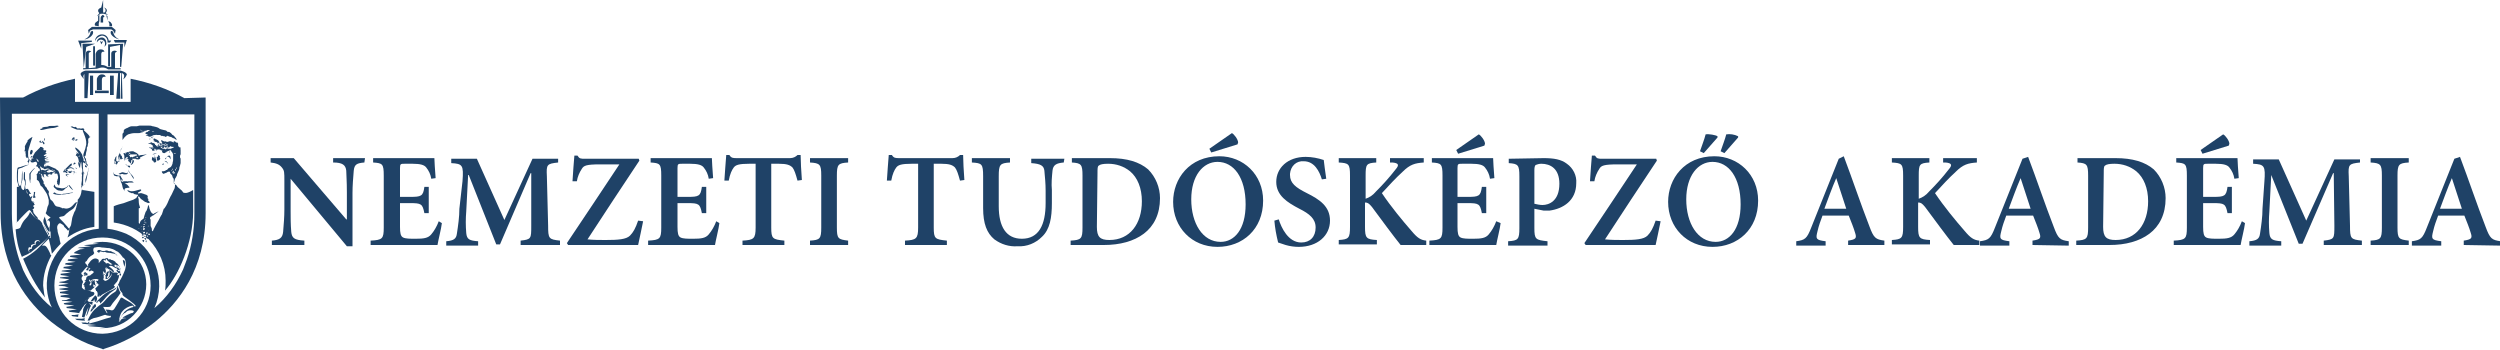 <?xml version="1.0" encoding="utf-8"?>
<!-- Generator: Adobe Illustrator 26.0.1, SVG Export Plug-In . SVG Version: 6.00 Build 0)  -->
<svg version="1.1" id="Layer_1" xmlns="http://www.w3.org/2000/svg" xmlns:xlink="http://www.w3.org/1999/xlink" x="0px" y="0px"
	 viewBox="0 0 400 56" style="enable-background:new 0 0 400 56;" xml:space="preserve">
<style type="text/css">
	.st0{fill:#1F4267;}
</style>
<g>
	<path class="st0" d="M58.3,26c-1.2,0.1-1.6,0.3-1.7,1.3c-0.1,1.2-0.2,2.4-0.2,3.6v8.5h-0.9l-9-10.8h0v5c0,1.2,0,2.3,0.1,3.5
		c0.1,1,0.5,1.3,2.1,1.4v0.7h-5.2v-0.7c1.2-0.1,1.7-0.4,1.8-1.4c0.1-1.2,0.2-2.4,0.2-3.6v-4.5c0-1.5,0-1.7-0.4-2.2
		c-0.4-0.5-0.9-0.7-1.8-0.8v-0.7h3.7l8.4,9.8h0.1v-4.3c0-1.9-0.1-2.9-0.1-3.5c-0.1-0.9-0.6-1.3-2.1-1.3v-0.7h5.1L58.3,26z"/>
	<path class="st0" d="M70.7,35.7c-0.1,0.9-0.6,2.8-0.7,3.5H59.3v-0.7c1.9-0.1,2.1-0.3,2.1-2.1v-8.3c0-1.9-0.2-2-1.7-2.1v-0.7h9.8
		c0,0.4,0.1,1.9,0.2,3.2L69,28.6c-0.1-0.7-0.4-1.3-0.8-1.8c-0.3-0.4-0.9-0.6-2.2-0.6h-1.2c-0.7,0-0.8,0-0.8,0.7v4.6h1.6
		c1.8,0,2.1-0.1,2.3-1.6h0.7v4.2h-0.7c-0.3-1.5-0.5-1.6-2.3-1.6h-1.6v3.8c0,1,0.1,1.5,0.5,1.7c0.4,0.2,1.1,0.2,2,0.2
		c1.3,0,2-0.1,2.5-0.7c0.5-0.6,0.9-1.3,1.2-2.1L70.7,35.7z"/>
	<path class="st0" d="M83.3,39.2v-0.7c1.7-0.2,1.7-0.3,1.7-2.4L85,27.7h-0.1L80,39.1h-0.6L75,28h-0.1l-0.3,5.8
		c-0.1,1.2-0.1,2.3,0,3.5c0.1,1,0.5,1.2,1.9,1.3v0.7h-5.1v-0.7c1.2-0.1,1.6-0.4,1.7-1.2c0.2-1.3,0.4-2.7,0.4-4L74,29
		c0.2-2.6,0-2.8-1.8-2.9v-0.7h4.1l4.4,9.8l4.5-9.8h4.1V26c-1.8,0.2-1.9,0.3-1.8,2.2l0.2,7.9c0,2.1,0.1,2.2,1.9,2.4v0.7L83.3,39.2z"
		/>
	<path class="st0" d="M102.9,35.4c-0.2,0.9-0.6,3-0.8,3.8H90.9l-0.2-0.3c2.8-4.2,5.7-8.5,8.4-12.6H96c-2.2,0-2.6,0.2-2.9,0.7
		c-0.4,0.6-0.7,1.3-0.8,2l-0.7,0c0.1-1.5,0.2-3.1,0.3-4.1h0.5c0.3,0.5,0.5,0.5,1.2,0.5h8.6l0.1,0.3c-2.8,4.2-5.5,8.3-8.3,12.6
		c1,0.1,2,0.1,2.9,0.1c2,0,3.3-0.1,3.9-0.7c0.5-0.5,0.9-1.2,1.3-2.4L102.9,35.4z"/>
	<path class="st0" d="M115.1,35.7c-0.1,0.9-0.6,2.8-0.7,3.5h-10.7v-0.7c1.9-0.1,2.1-0.3,2.1-2.1v-8.3c0-1.9-0.2-2-1.7-2.1v-0.7h9.8
		c0,0.4,0.1,1.9,0.2,3.2l-0.7,0.1c-0.1-0.7-0.4-1.3-0.8-1.8c-0.3-0.4-0.9-0.6-2.2-0.6h-1.2c-0.7,0-0.8,0-0.8,0.7v4.6h1.6
		c1.8,0,2.1-0.1,2.3-1.6h0.7v4.2h-0.7c-0.3-1.5-0.5-1.6-2.3-1.6h-1.6v3.8c0,1,0.1,1.5,0.5,1.7s1.1,0.2,2,0.2c1.3,0,2-0.1,2.5-0.7
		c0.5-0.6,0.9-1.3,1.2-2.1L115.1,35.7z"/>
	<path class="st0" d="M127.6,28.9c-0.3-1.1-0.5-1.7-0.8-2.1c-0.4-0.4-0.9-0.6-2.2-0.6h-1.2v10.2c0,1.8,0.2,1.9,2.1,2.1v0.7h-6.7
		v-0.7c1.8-0.1,2.1-0.3,2.1-2.1V26.2h-1c-1.7,0-2.2,0.2-2.5,0.6c-0.3,0.4-0.6,1-0.8,2.1h-0.7c0.1-1.4,0.2-3,0.3-4.1h0.5
		c0.3,0.5,0.6,0.5,1.2,0.5h8.5c0.5,0,0.9-0.2,1.2-0.5h0.5c0,0.9,0.1,2.7,0.2,4L127.6,28.9z"/>
	<path class="st0" d="M129.6,39.2v-0.7c1.6-0.1,1.8-0.3,1.8-2.1v-8.3c0-1.8-0.2-2-1.8-2.1v-0.7h6.1v0.7c-1.6,0.1-1.8,0.3-1.8,2.1
		v8.3c0,1.8,0.2,1.9,1.8,2.1v0.7L129.6,39.2z"/>
	<path class="st0" d="M153.6,28.9c-0.3-1.1-0.5-1.7-0.8-2.1c-0.4-0.4-0.9-0.6-2.2-0.6h-1.2v10.2c0,1.8,0.2,1.9,2.1,2.1v0.7h-6.7
		v-0.7c1.8-0.1,2.1-0.3,2.1-2.1V26.2h-1c-1.7,0-2.2,0.2-2.5,0.6c-0.3,0.4-0.6,1-0.8,2.1h-0.7c0.1-1.4,0.2-3,0.3-4.1h0.5
		c0.3,0.5,0.6,0.5,1.2,0.5h8.5c0.5,0,0.9-0.2,1.2-0.5h0.5c0,0.9,0.1,2.7,0.2,4L153.6,28.9z"/>
	<path class="st0" d="M170.2,26c-1.2,0.1-1.7,0.4-1.8,1.3c-0.1,1-0.2,2.1-0.1,3.1v2.1c0,2.3-0.3,4.2-1.6,5.4c-1,1-2.4,1.6-3.9,1.5
		c-1.3,0.1-2.6-0.3-3.7-1.1c-1.2-1-1.8-2.5-1.8-5v-5.1c0-2-0.2-2.1-1.8-2.2v-0.7h6.1V26c-1.6,0.1-1.8,0.3-1.8,2.2V33
		c0,3.3,1.2,5.2,3.7,5.2c2.7,0,3.8-2.2,3.8-5.7v-2c0-1.1-0.1-2.1-0.2-3.2c-0.1-0.8-0.6-1.1-2.1-1.2v-0.7h5.3L170.2,26z"/>
	<path class="st0" d="M177.6,25.3c2.7,0,4.7,0.6,6.1,1.8c1.2,1.2,1.9,2.9,1.9,4.6c0,2.6-1,4.5-2.6,5.7c-1.6,1.2-3.8,1.8-6.4,1.8
		h-5.3v-0.7c1.7-0.1,1.9-0.3,1.9-2.1v-8.3c0-1.8-0.2-2-1.7-2.1v-0.7L177.6,25.3z M175.5,36.3c0,1.6,0.5,2.1,2,2.1
		c3.3,0,5.2-2.6,5.2-6.2c0-2.1-0.7-3.8-1.9-4.8c-1-0.8-2.2-1.2-3.5-1.2c-0.8,0-1.3,0.1-1.5,0.3c-0.2,0.1-0.2,0.5-0.2,1.2L175.5,36.3
		z"/>
	<path class="st0" d="M202.1,32.1c0,4.6-3.3,7.4-7.3,7.4c-4.1,0-7.1-3.1-7.1-7.2c0-3.7,2.6-7.3,7.4-7.3
		C198.9,25,202.1,27.9,202.1,32.1z M190.6,31.9c0,3.8,1.8,6.8,4.7,6.8c2.2,0,4-2,4-6c0-4.3-1.9-6.8-4.5-6.8
		C192.5,25.9,190.6,28.1,190.6,31.9L190.6,31.9z M198,23.1l-4.2,1.3l-0.3-0.6c1.2-0.8,2.4-1.7,3.6-2.5c0.3,0.1,1,1,1,1.5L198,23.1z"
		/>
	<path class="st0" d="M211.5,28.7c-0.4-1.3-1.2-2.9-2.9-2.9c-1.2-0.1-2.1,0.8-2.2,2c0,0.1,0,0.1,0,0.2c0,1.3,0.9,2,2.7,2.9
		c2,1,3.7,2.1,3.7,4.4c0,2.4-2,4.2-5,4.2c-0.7,0-1.4-0.1-2.1-0.3c-0.4-0.1-0.8-0.3-1.2-0.4c-0.3-1.2-0.5-2.3-0.6-3.5l0.7-0.2
		c0.4,1.3,1.5,3.7,3.6,3.7c1.4,0,2.3-0.9,2.3-2.4c0-1.4-1-2.2-2.6-3c-1.9-1-3.7-2.1-3.7-4.3s1.8-4,4.7-4c1,0,2,0.2,2.9,0.5
		c0.1,0.8,0.2,1.7,0.4,3L211.5,28.7z"/>
	<path class="st0" d="M224.1,39.2c-1.2-1.5-2.9-3.8-4.6-6.1c-0.5-0.6-0.7-0.7-1.1-0.7v3.9c0,1.8,0.2,2,1.9,2.1v0.7h-6.1v-0.7
		c1.6-0.1,1.8-0.3,1.8-2.1v-8.2c0-1.9-0.2-2-1.8-2.1v-0.7h6V26c-1.6,0.1-1.7,0.3-1.7,2.1v3.7c0.6-0.2,1.2-0.6,1.6-1.1
		c1.1-1.1,2.2-2.3,3.2-3.6c0.6-0.7,0.5-1-0.5-1.1l-0.4,0v-0.7h5.4V26c-1.4,0.1-2.2,0.3-3.4,1.5c-1.1,1-2.2,2.2-3.3,3.4
		c1.4,2.1,3.3,4.4,4.7,6c1,1.2,1.5,1.5,2.4,1.6v0.7H224.1z"/>
	<path class="st0" d="M240.1,35.7c-0.1,0.9-0.6,2.8-0.7,3.5h-10.7v-0.7c1.9-0.1,2.1-0.3,2.1-2.1v-8.3c0-1.9-0.2-2-1.7-2.1v-0.7h9.8
		c0,0.4,0.1,1.9,0.2,3.2l-0.7,0.1c-0.1-0.7-0.4-1.3-0.8-1.8c-0.3-0.4-0.9-0.6-2.2-0.6H234c-0.7,0-0.8,0-0.8,0.7v4.6h1.6
		c1.8,0,2.1-0.1,2.3-1.6h0.7v4.2h-0.7c-0.3-1.5-0.5-1.6-2.3-1.6h-1.6v3.8c0,1,0.1,1.5,0.5,1.7c0.4,0.2,1.1,0.2,2,0.2
		c1.3,0,2-0.1,2.5-0.7c0.5-0.6,0.9-1.3,1.2-2.1L240.1,35.7z M237.5,23.3l-4.2,1.3l-0.3-0.6c1.2-0.8,2.4-1.7,3.6-2.5
		c0.3,0.1,1,1,1,1.5L237.5,23.3z"/>
	<path class="st0" d="M247,25.3c1.6,0,2.8,0.2,3.7,0.9c1,0.7,1.6,1.9,1.5,3.1c0,2.8-2.1,4.1-4.3,4.4c-0.3,0-0.6,0-0.9,0l-1.5-0.3
		v3.1c0,1.8,0.2,1.9,2.1,2.1v0.7h-6.3v-0.7c1.6-0.1,1.8-0.3,1.8-2.1v-8.3c0-1.8-0.2-2-1.7-2.1v-0.7L247,25.3z M245.5,32.6
		c0.4,0.1,0.9,0.2,1.3,0.2c1,0,2.7-0.6,2.7-3.4c0-2.4-1.4-3.2-2.9-3.2c-0.3,0-0.7,0.1-0.9,0.2c-0.1,0.1-0.2,0.3-0.2,0.8V32.6z"/>
	<path class="st0" d="M265.7,35.4c-0.2,0.9-0.6,3-0.8,3.8h-11.2l-0.2-0.3c2.8-4.2,5.7-8.5,8.4-12.6h-3.1c-2.2,0-2.6,0.2-2.9,0.7
		c-0.4,0.6-0.7,1.3-0.8,2l-0.7,0c0.1-1.5,0.2-3.1,0.3-4.1h0.5c0.3,0.5,0.5,0.5,1.2,0.5h8.6l0.1,0.3c-2.8,4.2-5.5,8.3-8.3,12.6
		c1,0.1,2,0.1,2.9,0.1c2,0,3.3-0.1,3.9-0.7c0.5-0.5,0.9-1.2,1.3-2.4L265.7,35.4z"/>
	<path class="st0" d="M281.3,32.1c0,4.6-3.3,7.4-7.3,7.4c-4.1,0-7.1-3.1-7.1-7.2c0-3.7,2.6-7.3,7.4-7.3
		C278.1,25,281.3,27.9,281.3,32.1z M269.8,31.9c0,3.8,1.8,6.8,4.7,6.8c2.2,0,4-2,4-6c0-4.3-1.9-6.8-4.5-6.8
		C271.7,25.9,269.8,28.1,269.8,31.9L269.8,31.9z M272.6,24.5l-0.6-0.3c0.3-0.9,0.7-1.9,0.9-2.7c0.5-0.1,1.6,0.1,1.9,0.3l0,0.2
		L272.6,24.5z M275.9,24.5l-0.6-0.3c0.3-0.9,0.7-1.9,0.9-2.7c0.6-0.1,1.3,0,1.9,0.3v0.2L275.9,24.5z"/>
	<path class="st0" d="M295.7,39.2v-0.7c1.3-0.2,1.4-0.4,1.1-1.3c-0.2-0.7-0.6-1.7-1-2.7h-4.2c-0.3,0.8-0.6,1.6-0.8,2.5
		c-0.3,1.2-0.3,1.4,1.3,1.6v0.7h-4.7v-0.7c1.4-0.2,1.7-0.4,2.4-2.2l4.4-11L295,25c1.4,3.7,2.7,7.6,4.1,11.2c0.7,1.9,1,2.1,2.4,2.3
		v0.7L295.7,39.2z M293.8,28.5L293.8,28.5c-0.7,1.6-1.3,3.3-1.9,4.9h3.5L293.8,28.5z"/>
	<path class="st0" d="M312.6,39.2c-1.2-1.5-2.9-3.8-4.6-6.1c-0.5-0.6-0.7-0.7-1.1-0.7v3.9c0,1.8,0.2,2,1.9,2.1v0.7h-6.1v-0.7
		c1.6-0.1,1.8-0.3,1.8-2.1v-8.2c0-1.9-0.2-2-1.8-2.1v-0.7h6V26c-1.6,0.1-1.7,0.3-1.7,2.1v3.7c0.6-0.2,1.2-0.6,1.6-1.1
		c1.1-1.1,2.2-2.3,3.2-3.6c0.6-0.7,0.5-1-0.5-1.1l-0.4,0v-0.7h5.4V26c-1.4,0.1-2.2,0.3-3.4,1.5c-1.1,1-2.2,2.2-3.3,3.4
		c1.4,2.1,3.3,4.4,4.7,6c1,1.2,1.5,1.5,2.4,1.6v0.7L312.6,39.2z"/>
	<path class="st0" d="M325.2,39.2v-0.7c1.3-0.2,1.4-0.4,1.1-1.3c-0.2-0.7-0.6-1.7-1-2.7h-4.3c-0.3,0.8-0.6,1.6-0.8,2.5
		c-0.3,1.2-0.3,1.4,1.3,1.6v0.7h-4.7v-0.7c1.4-0.2,1.7-0.4,2.4-2.2l4.4-11l0.9-0.3c1.4,3.7,2.7,7.6,4.1,11.2c0.7,1.9,1,2.1,2.4,2.3
		v0.7L325.2,39.2z M323.3,28.5L323.3,28.5c-0.7,1.6-1.3,3.3-1.9,4.9h3.5L323.3,28.5z"/>
	<path class="st0" d="M338.5,25.3c2.7,0,4.7,0.6,6.1,1.8c1.2,1.2,1.9,2.9,1.9,4.6c0,2.6-1,4.5-2.6,5.7c-1.6,1.2-3.8,1.8-6.4,1.8
		h-5.3v-0.7c1.7-0.1,1.9-0.3,1.9-2.1v-8.3c0-1.8-0.2-2-1.7-2.1v-0.7L338.5,25.3z M336.5,36.3c0,1.6,0.5,2.1,2,2.1
		c3.3,0,5.2-2.6,5.2-6.2c0-2.1-0.7-3.8-1.9-4.8c-1-0.8-2.2-1.2-3.5-1.2c-0.8,0-1.3,0.1-1.5,0.3c-0.2,0.1-0.2,0.5-0.2,1.2L336.5,36.3
		z"/>
	<path class="st0" d="M359.2,35.7c-0.1,0.9-0.6,2.8-0.7,3.5h-10.7v-0.7c1.9-0.1,2.1-0.3,2.1-2.1v-8.3c0-1.9-0.2-2-1.7-2.1v-0.7h9.8
		c0,0.4,0.1,1.9,0.2,3.2l-0.7,0.1c-0.1-0.7-0.4-1.3-0.8-1.8c-0.3-0.4-0.9-0.6-2.2-0.6h-1.2c-0.7,0-0.8,0-0.8,0.7v4.6h1.6
		c1.8,0,2.1-0.1,2.3-1.6h0.7v4.2h-0.7c-0.3-1.5-0.5-1.6-2.3-1.6h-1.6v3.8c0,1,0.1,1.5,0.5,1.7c0.4,0.2,1.1,0.2,2,0.2
		c1.3,0,2-0.1,2.5-0.7c0.5-0.6,0.9-1.3,1.2-2.1L359.2,35.7z M356.6,23.3l-4.2,1.3l-0.3-0.6c1.2-0.8,2.4-1.7,3.6-2.5
		c0.3,0.1,1,1,1,1.5L356.6,23.3z"/>
	<path class="st0" d="M371.8,39.2v-0.7c1.7-0.2,1.7-0.3,1.7-2.4l-0.1-8.4h-0.1l-4.9,11.3h-0.6L363.4,28h0l-0.3,5.8
		c-0.1,1.2-0.1,2.3,0,3.5c0.1,1,0.5,1.2,1.9,1.3v0.7h-5.1v-0.7c1.2-0.1,1.6-0.4,1.7-1.2c0.2-1.3,0.4-2.7,0.4-4l0.3-4.3
		c0.2-2.6,0-2.8-1.8-2.9v-0.7h4.1l4.4,9.8l4.5-9.8h4.1V26c-1.8,0.2-1.9,0.3-1.8,2.2l0.2,7.9c0,2.1,0.1,2.2,1.9,2.4v0.7L371.8,39.2z"
		/>
	<path class="st0" d="M379.3,39.2v-0.7c1.6-0.1,1.8-0.3,1.8-2.1v-8.3c0-1.8-0.2-2-1.8-2.1v-0.7h6.1v0.7c-1.6,0.1-1.8,0.3-1.8,2.1
		v8.3c0,1.8,0.2,1.9,1.8,2.1v0.7L379.3,39.2z"/>
	<path class="st0" d="M394.2,39.2v-0.7c1.3-0.2,1.4-0.4,1.1-1.3c-0.2-0.7-0.6-1.7-1-2.7h-4.2c-0.3,0.8-0.6,1.6-0.8,2.5
		c-0.3,1.2-0.3,1.4,1.3,1.6v0.7h-4.7v-0.7c1.4-0.2,1.7-0.4,2.4-2.2l4.4-11l0.9-0.3c1.4,3.7,2.7,7.6,4.1,11.2c0.7,1.9,1,2.1,2.4,2.3
		v0.7L394.2,39.2z M392.3,28.5L392.3,28.5c-0.7,1.6-1.3,3.3-1.9,4.9h3.5L392.3,28.5z"/>
	<path class="st0" d="M19.3,11.3h-5.6l0,0c-0.2,0-0.9,0.3-0.8,0.6c0.1,0.3,0.4,0.6,0.6,0.8c0,0-0.3-0.4-0.1-0.7
		c0-0.1,0.1-0.1,0.1-0.2v3.9H14l0.2-4h4.7l-0.3,4.1h0.6v-4.1h0.2l-0.1,4.1h0.3l-0.1-4.1c0.1,0,0.2,0.1,0.3,0.2
		c0.2,0.3-0.1,0.8-0.1,0.8c0.3-0.2,0.5-0.5,0.6-0.8C20.2,11.5,19.3,11.3,19.3,11.3z"/>
	<path class="st0" d="M16.4,10.8c0.3,0,0.6,0.1,0.9,0.3l2,0v-0.2l-0.9,0V8.6c0-0.3,0.3-0.3,0.3-0.3c0-0.1-0.2-0.2-0.3-0.2
		c-0.3,0-0.6,0.1-0.6,0.5v2.1h-0.6c-0.3-0.2-0.6-0.3-0.9-0.3h-0.1V8.7c0-0.6,0.5-0.4,0.5-0.4s0-0.4-0.6-0.4c-0.4,0-0.7,0.3-0.8,0.7
		v2.2c-0.3,0-0.7,0.1-1.1,0.1V8.6c0-0.3,0.4-0.3,0.4-0.3c-0.1-0.1-0.2-0.2-0.4-0.2c-0.3,0-0.5,0.2-0.5,0.6v2.2l-0.4,0v0.2l2.2-0.1
		C15.8,10.9,16.1,10.8,16.4,10.8z"/>
	<path class="st0" d="M16.9,12.3c0,0,0-0.4-0.6-0.4c-0.4,0-0.7,0.3-0.8,0.7v1.8h0.8v-1.6C16.3,12.1,16.9,12.3,16.9,12.3z"/>
	<path class="st0" d="M17,6.8C17,6.4,16.7,6,16.3,6c-0.4,0-0.8,0.3-0.8,0.7c0,0,0,0.1,0,0.1c0,0,0.4-0.8,1.1-0.3
		c0.4,0.3,0.1,1,0.1,1C16.9,7.3,17.1,7.1,17,6.8z"/>
	<polygon class="st0" points="16.2,7.1 16.5,6.6 16.2,6.7 16,6.5 	"/>
	<path class="st0" d="M17.2,6.8h0.4l0.2-0.3h-0.4c-0.1-0.6-0.5-1-1.1-1c-0.6,0-1.1,0.5-1.1,1.1c0.2-0.5,0.6-0.8,1.1-0.9
		c0.5,0,0.9,0.4,0.9,0.9L17.2,6.8z"/>
	<polygon class="st0" points="13,6.9 14.7,6.7 14.7,6.5 12.5,6.5 13,7.8 	"/>
	<path class="st0" d="M14.9,5.2c0-0.5-0.4-0.1-0.4-0.1c-0.1,0.6-0.5,1-1,1.2C14.1,6.3,14.9,5.7,14.9,5.2z"/>
	<path class="st0" d="M17.7,5.2c0,0.5,0.8,1,1.4,1.1c-0.5-0.2-0.9-0.6-1-1.2C18.1,5.1,17.7,4.7,17.7,5.2z"/>
	<polygon class="st0" points="14.4,4.9 14.9,4.7 17.8,4.7 18.1,4.9 18.4,5.4 18.5,4.8 17.9,4.3 14.7,4.3 14.1,4.8 14.2,5.4 	"/>
	<path class="st0" d="M16.1,2.9v0.7h0.4V2.9c0-0.2,0.2-0.2,0.2-0.2s0-0.3-0.3-0.3C16.3,2.5,16.1,2.6,16.1,2.9z"/>
	<path class="st0" d="M16.1,2.2h0.5l0.7,0.2l-0.4-0.3C17,2,17.1,1.8,17.1,1.7c0-0.4-0.5-0.5-0.5-0.5c0.2,0.1,0.3,0.3,0.3,0.5
		c0,0.1-0.1,0.3-0.2,0.3h-0.2V0l-0.3,1.2c-0.2,0.1-0.5,0.2-0.5,0.5c0,0.2,0.1,0.3,0.2,0.4l-0.4,0.5L16.1,2.2z"/>
	<polygon class="st0" points="19.7,7 17.3,7.1 17.3,7.4 17.3,7.6 17.3,10.6 17.6,10.6 17.6,7.5 19.2,7.2 19.2,10.7 19.4,10.7 	"/>
	<polygon class="st0" points="20.3,6.4 18.2,6.4 18.4,6.8 19.9,6.8 19.9,7.6 	"/>
	<polygon class="st0" points="15.2,14.5 15.2,14.9 17.4,14.9 17.4,14.5 	"/>
	<polygon class="st0" points="13.4,10.9 13.8,7.5 15.2,7 13.2,7 	"/>
	<path class="st0" d="M15.8,4.2c0-0.1,0-0.3,0-0.4c0-0.2,0.1-0.3,0.1-0.5V2.4l-0.2,0.1v0.8c-0.1,0.1-0.3,0.2-0.4,0.3
		c-0.1,0.1-0.2,0.3-0.1,0.5L15.8,4.2z"/>
	<path class="st0" d="M17.5,3.8c0,0.1,0,0.3,0,0.4h0.4c0.1-0.2,0-0.4-0.1-0.5c-0.1-0.2-0.3-0.3-0.5-0.3C17.4,3.5,17.4,3.6,17.5,3.8z
		"/>
	<polygon class="st0" points="17.2,2.6 17,2.4 17.2,3.3 	"/>
	<rect x="14.9" y="7.4" class="st0" width="0.3" height="3.1"/>
	<rect x="17.6" y="12.1" class="st0" width="0.6" height="3.1"/>
	<rect x="14.4" y="12.1" class="st0" width="0.5" height="3.1"/>
	<path class="st0" d="M20.5,27.1c0,0.2,0.1,0.4,0.2,0.5c0.1,0.1,0.3,0.4,0.4,0.6c0.1,0.1,0.2,0.4,0.3,0.4s-0.1-0.4-0.3-0.6
		c-0.2-0.2-0.3-0.3-0.4-0.5C20.6,27.4,20.5,27.2,20.5,27.1z"/>
	<path class="st0" d="M20,25.5c-0.1,0,0-0.1-0.1-0.1c0,0,0,0.3,0.1,0.3C20,25.6,20,25.5,20,25.5c0.1,0,0.3,0,0.3-0.1
		C20.1,25.4,20,25.5,20,25.5z"/>
	<path class="st0" d="M21.4,25.9c0.1-0.2-0.1-0.4-0.2-0.3c0,0.3-0.1,0.5-0.3,0.8c0.1,0,0.1,0,0.2-0.1C21.3,26.2,21.3,26.1,21.4,25.9
		z"/>
	<path class="st0" d="M19.2,27.7c-0.1,0-0.1,0.1-0.2,0.1c-0.1,0,0.1,0.1,0.3,0.1c0.2-0.1,0.3-0.1,0.5,0c0.1,0,0.2,0,0.3,0
		c0.1,0,0.2,0,0.3-0.1c0,0,0.1-0.2,0-0.2c0,0-0.1,0.1-0.2,0.1c-0.1,0-0.3-0.1-0.4-0.1C19.6,27.5,19.4,27.6,19.2,27.7z"/>
	<path class="st0" d="M26.6,25.3c0-0.2,0.2-0.3,0.4-0.2c0,0,0,0,0,0c0.1,0,0.2,0.3,0.3,0.4c0-0.2,0-0.6-0.2-0.6
		c-0.1,0-0.2,0-0.3,0.1c-0.1,0.1-0.2,0.2-0.3,0.3c0,0-0.1,0.1-0.1,0.1c0,0,0,0,0,0.1C26.5,25.4,26.6,25.4,26.6,25.3
		C26.6,25.3,26.6,25.3,26.6,25.3z"/>
	<path class="st0" d="M18.3,25.9c0,0,0,0.1,0,0.1c0,0,0,0,0,0.1c0,0,0,0.1,0.1,0.1c0,0,0,0.1,0.1,0.2c0.1,0.1,0.1,0.2,0.2,0.3
		c0,0-0.1-0.2-0.2-0.3s-0.1-0.2,0-0.3C18.4,26.1,18.4,26,18.3,25.9c0,0,0.1-0.1,0.1-0.1c0.1,0,0.2,0.1,0.1,0.3
		c0.1,0.1,0.1,0.2,0.2,0.3c0,0,0,0,0-0.1c0.1-0.2,0.2-0.4,0.3-0.6c0.1-0.1,0.1-0.2,0.1-0.3s-0.1-0.1-0.1-0.2C19.1,25.1,19,25,19,25
		c0.1,0,0.1,0.1,0.1,0.2c0.1,0.1,0.1,0.2,0.2,0.3c0.1,0,0.1,0,0.1,0c0.1,0,0-0.1,0.1-0.1c0.1,0,0.2,0,0.2-0.1c0,0-0.1,0-0.1,0
		c-0.1-0.1-0.1-0.1-0.1-0.3c0-0.1-0.1-0.1-0.1-0.1c-0.1,0-0.1-0.1-0.1-0.2c-0.1-0.1-0.1-0.1-0.1-0.2c0-0.2,0-0.3,0.1-0.5
		c0-0.1,0.1-0.2,0.2-0.3c0,0,0.1-0.3,0.1-0.3c0,0-0.1,0.2-0.1,0.3c0,0.1-0.1,0.2-0.2,0.3c-0.1,0.1-0.1,0.2-0.1,0.3
		c0,0.1,0,0.2-0.1,0.3c0,0.1-0.1,0.1-0.1,0.2c0,0.1-0.1,0.2-0.1,0.3c0,0.1,0.1,0.3,0.1,0.4c0,0.1,0.1,0.2,0.1,0.3s-0.1,0.1-0.2,0.1
		c0,0-0.1-0.1-0.2-0.1c-0.1,0-0.1-0.1-0.1-0.1c0-0.1,0-0.2,0-0.4c0-0.1,0.1-0.3,0-0.3c0,0-0.2,0.2-0.2,0.4
		C18.3,25.5,18.3,25.6,18.3,25.9C18.3,25.8,18.3,25.8,18.3,25.9z M19.2,25.3c-0.1,0-0.1-0.1-0.1-0.2C19.1,25.2,19.2,25.3,19.2,25.3z
		"/>
	<path class="st0" d="M20.7,26.8c0.2,0,0.1-0.2,0.1-0.2c0-0.1-0.2-0.1-0.4-0.1c-0.1,0-0.3-0.1-0.3-0.2
		C20.2,26.2,20.4,26.7,20.7,26.8z"/>
	<path class="st0" d="M24.1,22.2L24.1,22.2l-0.2,0c0,0,0,0,0,0c0,0.1,0,0.1,0.1,0.1L24.1,22.2z"/>
	<path class="st0" d="M20.1,29.3c0.2,0,0.4,0,0.5-0.1c0.2,0,0.5,0,0.7,0c0,0,0.1,0,0.1,0c-0.1-0.1-0.2-0.2-0.4-0.2
		c-0.1,0-0.2,0-0.3,0c-0.1,0-0.1,0-0.2,0c-0.1,0.1-0.1,0-0.2,0C20.2,29,20,29,19.9,29c-0.1,0-0.2,0-0.3,0.1c-0.1,0-0.2-0.1-0.2-0.2
		c0,0,0-0.1,0-0.1c0,0,0-0.2,0-0.2c0,0,0.1,0.3,0.2,0.3c0.1,0,0-0.1,0-0.2c-0.1-0.1-0.1-0.2-0.2-0.3c0-0.1-0.1-0.2-0.1-0.2
		c0-0.1,0-0.1-0.1-0.1c-0.1,0-0.2,0-0.3,0c-0.1,0-0.1-0.1-0.2-0.1c-0.1,0-0.2,0-0.3-0.1c-0.1,0-0.2-0.1-0.2-0.2c0-0.1,0-0.1,0-0.2
		c0,0.1-0.1,0.2,0,0.4c0,0.1,0,0.1,0.1,0.2c0.1,0,0.2,0.1,0.3,0.1c0.1,0,0.1,0,0.2,0c0.1,0,0.2,0,0.3,0c0,0.1,0,0.2,0.1,0.3
		c0,0.1,0.1,0.3,0.1,0.4c0,0.1,0.1,0.4,0.2,0.5c0,0.2,0.1,0.3,0.1,0.5c0.1,0.2,0,0.1,0.1,0.3c0,0.1,0.1,0.1,0.1,0.1l0.1,0.3v-0.1
		c0-0.1,0-0.4,0.3-0.4c0.2-0.1,0.4,0,0.5-0.1s-0.2-0.2-0.2-0.3c-0.1-0.1-0.1-0.1-0.2-0.2c0,0-0.1,0-0.2-0.1s-0.1,0-0.2-0.1
		C19.8,29.4,20,29.3,20.1,29.3z"/>
	<path class="st0" d="M20.9,24.7c0.2,0,0.4,0,0.5,0c0.1,0,0.2,0,0.4,0c0.1,0,0.1,0,0.1,0.1c0,0.1,0.1,0.1,0.1,0.1
		c0.1,0,0.2,0,0.2-0.1c-0.1-0.1-0.2-0.2-0.3-0.3c-0.2-0.1-0.4-0.2-0.6-0.3c0,0-0.1,0-0.1,0c-0.2,0-0.4,0-0.6,0.1
		c-0.1,0-0.2,0.1-0.3,0c0,0.1-0.1,0.1-0.1,0.2c0-0.1-0.1-0.1-0.2,0c-0.1,0-0.1,0-0.2,0c-0.1,0,0,0.1,0,0.2c0.1,0.1,0.1,0.3,0.1,0.4
		c0,0.1,0,0.2,0,0.3c0,0.1,0.1,0,0.1,0c0,0,0.1,0,0.1-0.1c0,0,0.1-0.1,0.1-0.1c0,0,0.1-0.1,0.1-0.1c0.2,0.1,0.2,0.1,0.1,0.2
		c0,0,0,0.1-0.1,0.1c0,0,0.1,0,0.2,0.1c0,0,0,0,0,0c0,0,0,0,0,0h0.1c0,0.1-0.1,0.1-0.1,0.2s0.1,0.1,0.2,0.2c0,0,0.1,0.1,0.1,0.2
		c0,0,0.1,0.1,0.1,0c0.1-0.1,0.1-0.3,0.1-0.4c0,0,0-0.1,0.1-0.1c0,0,0.1,0,0.1-0.1c0-0.1,0-0.2,0.1-0.1c0.1,0,0.1,0,0.2,0
		c0.1,0,0.2,0,0.2,0c0.1,0.1,0.2,0.1,0.3,0.1c0.1,0,0.1,0,0.2,0c0.1,0,0.1-0.1,0.2-0.1c0.1,0,0-0.1,0-0.2c0.2-0.1,0.4-0.2,0.6-0.3
		l0.5-0.2l0,0c0,0,0,0,0,0c-0.3,0-0.5,0.1-0.8,0.1c-0.3,0-0.3,0.1-0.5,0.1c0,0-0.2,0-0.3,0c-0.1,0-0.2,0-0.3,0.1
		c-0.1,0-0.2,0.1-0.3,0.1c-0.1,0.1-0.2,0.1-0.2,0c0,0,0,0-0.1,0c0,0.1-0.1,0.1-0.2,0c0,0,0-0.2-0.2-0.3c0,0-0.1,0-0.1-0.1
		C20.8,24.9,20.8,24.8,20.9,24.7c-0.1,0-0.1-0.1-0.2-0.1c-0.1-0.1-0.2-0.2-0.1-0.2c0.1,0,0.1,0.1,0.2,0.1
		C20.8,24.6,20.9,24.6,20.9,24.7z M20,24.7c0-0.1,0-0.1,0-0.2c0,0,0,0,0,0c0,0,0.1,0,0.1,0C20.1,24.6,20,24.7,20,24.7L20,24.7z
		 M21.7,25.1C21.7,25.1,21.7,25.1,21.7,25.1c0.1,0,0.2,0,0.3,0c0,0,0.1,0.1,0.1,0.1c0,0-0.1,0.1-0.1,0.1
		C21.9,25.2,21.8,25.2,21.7,25.1C21.7,25.2,21.7,25.2,21.7,25.1L21.7,25.1z"/>
	<path class="st0" d="M24.8,25.1C24.8,25.1,24.9,25.1,24.8,25.1C24.9,25.1,24.9,25,24.8,25.1c0-0.2-0.1-0.2-0.1-0.3
		C24.7,24.9,24.7,25,24.8,25.1C24.8,25.1,24.8,25.1,24.8,25.1C24.8,25.1,24.8,25.1,24.8,25.1z"/>
	<path class="st0" d="M24.5,24.7c0.2,0,0.4-0.1,0.6-0.2c-0.1,0-0.6,0.1-0.7,0.2C24.3,24.7,24.4,24.7,24.5,24.7z"/>
	<path class="st0" d="M24.8,25.1"/>
	<path class="st0" d="M27.1,23.7c0,0,0.1,0.1,0.1,0.1C27.2,23.7,27.1,23.7,27.1,23.7C27.1,23.6,27.1,23.7,27.1,23.7z"/>
	<path class="st0" d="M29.3,30.8c0,0-0.1-0.2-0.2-0.3c-0.1-0.1-0.6-0.5-0.7-0.6c-0.1-0.2-0.2-0.3-0.4-0.4c-0.1-0.1-0.1-0.1-0.2-0.2
		l0.1-0.3c0-0.1,0.1-0.3,0.1-0.4c0.1-0.1,0.1-0.2,0.2-0.3c0-0.1,0.1-0.2,0.1-0.2c0-0.2,0.1-0.4,0.2-0.6c0.1-0.2,0.2-0.4,0.2-0.7
		c0-0.1,0.1-0.2,0.1-0.3c0-0.1,0.1-0.3,0.1-0.4c0,0,0-0.1,0-0.1c0-0.1,0-0.3,0-0.4c0,0,0-0.1,0-0.1c0-0.1,0-0.2-0.1-0.3
		c0,0,0,0,0-0.1c0-0.1,0-0.3,0.1-0.4c0-0.1,0-0.2,0-0.3c0-0.1,0-0.2,0-0.3c0-0.1,0-0.1,0-0.2l0,0c0,0,0,0,0,0.1h0c0,0,0-0.1,0-0.1v0
		c-0.1,0,0-0.1,0-0.2c0-0.1-0.1-0.1-0.1-0.2c0,0,0,0.1-0.1,0.1c0,0,0-0.1-0.1-0.1c0,0,0-0.1-0.1-0.2c0-0.1,0-0.2,0-0.3c0,0,0,0,0,0
		c0,0-0.1-0.1,0-0.1c0,0,0,0,0,0c-0.1,0-0.1-0.1-0.1-0.1l-0.2,0c-0.1-0.1-0.2-0.2-0.3-0.2c0,0,0,0-0.1,0c0,0,0,0,0,0.1
		c0,0.1-0.1,0.1-0.1,0.1c0,0,0,0,0,0c0,0-0.1-0.1-0.1-0.1l-0.3-0.1h0c-0.1,0-0.2,0-0.2,0c-0.1,0.1-0.2,0-0.2,0.1c-0.1,0-0.2,0-0.2,0
		c-0.1,0-0.2-0.1-0.3-0.1h-0.1c0,0,0,0,0,0c0,0,0.1,0.1,0.1,0.1c0,0,0,0,0,0l-0.6-0.3c0,0.2,0,0.2,0,0.2c0.1,0.1,0.1,0.2,0.2,0.2
		c0,0-0.1,0-0.1,0c0,0,0,0.1,0,0.1c0,0,0.1,0.1,0.1,0.1c0,0-0.1,0-0.1,0c0,0.1,0.1,0.1,0.1,0.2l-0.1,0c0,0,0,0,0,0l0.2,0.1
		c-0.1,0-0.1,0-0.1,0c-0.1-0.1-0.2-0.2-0.3-0.3l0,0c0,0.1,0.1,0.2,0.1,0.3c0,0-0.1,0-0.1,0c0,0.1,0.2,0.1,0.2,0.2l-0.2,0
		c-0.2-0.2-0.3-0.5-0.5-0.7l0.3,0.1c0-0.1,0-0.2-0.1-0.3v0c0-0.1-0.1-0.1-0.2-0.2c-0.1-0.1-0.3-0.1-0.4-0.2c0,0-0.1,0-0.1,0L24,21.8
		v0h0.1c0,0,0,0,0.1,0c0.1-0.1,0.2,0,0.3,0c0,0,0.1,0,0.1,0c-0.1-0.1-0.1-0.1-0.2-0.1c0,0,0-0.1,0-0.1c0,0,0,0,0.1,0
		c0.1,0,0.1,0.1,0.2,0c0,0,0,0,0.1,0c0,0,0,0,0.1,0c0.1-0.1,0.1,0,0.2,0c0,0,0,0,0.1,0c0.1,0,0.1,0,0.2,0c0,0,0.1,0,0.1,0
		c0,0,0.1,0,0.1,0c0.1,0.1,0.2,0.1,0.3,0.2c0,0,0,0,0,0s0,0,0,0c0,0,0-0.1-0.1-0.1c0,0,0,0,0,0l0.4,0.1h0c0,0,0.1,0,0.1,0
		c0.1,0,0.1,0.1,0.2,0.1c0,0,0.1,0,0.1,0c0-0.1,0.1-0.1,0.2-0.2c0,0.1,0.1,0.1,0.2,0.1c0.1,0,0.1,0.1,0.2,0.1c0,0,0.1,0,0.1,0
		c0.1,0,0.1,0,0.2,0.1c0.1,0,0.1,0.1,0.2,0.1s0.1,0.1,0.1,0c0,0,0,0,0,0c0.1,0.1,0.2,0.1,0.3,0.2c0,0,0.1,0.1,0.1,0.1
		c0,0,0.1-0.1,0-0.2c0-0.1-0.3-0.3-0.3-0.4c-0.1-0.1-0.2-0.2-0.3-0.2c-0.1-0.1-0.2-0.3-0.4-0.4c-0.1-0.1-0.2-0.1-0.3-0.1
		c-0.1,0-0.1,0-0.2-0.1c0,0-0.1-0.1-0.1-0.1s-0.3-0.1-0.4-0.1c-0.1,0-0.3-0.1-0.4-0.1c-0.1,0-0.3-0.1-0.4-0.2
		c-0.1-0.1-0.5-0.2-0.5-0.2c-0.1,0-0.3-0.1-0.5-0.1c-0.2-0.1-0.4-0.1-0.5-0.1c-0.1,0-0.3,0-0.5,0c-0.2,0-0.5,0-0.6,0
		c-0.1,0-0.4,0-0.5,0s-0.3,0.1-0.4,0.1c-0.3,0-0.5,0-0.8,0c-0.2,0-0.4,0.1-0.6,0.2c-0.1,0.1-0.3,0.1-0.4,0.2c-0.1,0-0.3,0.2-0.3,0.3
		c0,0.1,0,0.1,0,0.2c0,0.1-0.1,0.2-0.2,0.3c0,0.1,0,0.2,0,0.3c0,0.1,0,0.2,0,0.3c0,0.1,0,0.2,0,0.2c0,0.1,0,0.1,0,0.2c0,0,0,0,0,0
		s0.3-0.4,0.3-0.4c0.1-0.1,0.2-0.2,0.3-0.3c0.1-0.1,0.2-0.1,0.3-0.2c0.3-0.1,0.7-0.2,1-0.2c0.1,0,0.5,0,0.6,0c0.2,0,0.3,0,0.5-0.1
		c0.1,0,0.2,0,0.3-0.1c0.1-0.1,0.3-0.1,0.4-0.2c0.1,0,0.2,0,0.3-0.1c0.1,0,0.2,0,0.3,0c0.1,0,0.1,0.1,0.1,0.1c0,0,0,0,0,0
		c0,0-0.1,0-0.1,0c0,0-0.1,0-0.2,0.1c0,0.1-0.1,0.1-0.1,0.1c-0.1,0-0.2,0-0.2,0.1c0,0,0,0-0.1,0c0,0.1,0,0.1-0.1,0.1
		c0.1,0.1,0.3,0.2,0.5,0.3c-0.1,0-0.2,0-0.2,0c-0.1,0-0.2,0-0.2,0c0.1,0.1,0.1,0.1,0.2,0.1c0.1,0,0.2,0.1,0.2,0.1
		c0.1,0,0.2,0.1,0.3,0.1c0,0,0,0,0,0c0,0,0.3,0,0.3,0c0,0,0,0,0.1,0c0,0-0.1,0.1-0.2,0.1c0,0.1,0.1,0.1,0.1,0.1c0.1,0,0.2,0,0.3,0
		c0.1,0,0.2,0.1,0.3,0.1c0,0,0,0,0,0c-0.1,0-0.1,0-0.2-0.1c0,0.1,0,0.1,0,0.1c0,0-0.1,0-0.2,0.1c0,0,0.2,0.1,0.2,0.2l-0.2,0
		c0,0,0,0,0,0c0,0,0.1,0,0.1,0.1c0.1,0,0.2,0,0.2,0.1c0,0,0,0,0.1,0H25v0c0.1,0.1,0.2,0.1,0.2,0.2c0.1,0.1,0.2,0.1,0.2,0.2h-0.1
		c0,0.1,0,0.1,0.1,0.1c0.1,0,0.1,0.1,0.2,0.1l0,0c0.1,0,0.1,0.1,0.2,0.1l0.2,0.1c0-0.1-0.2-0.2-0.3-0.2c0,0,0-0.1,0-0.1
		c-0.2,0-0.1-0.2-0.2-0.3c0,0,0.1,0,0.1,0l0,0c0.1,0,0.2,0.1,0.3,0.1s0.1,0.1,0.2,0.1c0,0,0,0,0,0.1l0,0c-0.1,0-0.2-0.1-0.3-0.1
		c0,0.1,0.1,0.2,0.1,0.2c0,0,0.1,0.1,0.2,0.1h-0.3c0.1,0.2,0.2,0.3,0.4,0.3c0,0,0-0.1,0-0.1c0,0,0,0,0,0c0,0,0.1,0,0.1,0
		c0,0,0.1,0.1,0.2,0c0.1,0,0.1,0,0.2,0.1c0,0.1,0,0.1,0,0.1h-0.1c-0.1,0-0.1,0.1-0.1,0.2c0-0.2-0.2-0.2-0.3-0.2
		c-0.2,0-0.3-0.1-0.5-0.2c0.1-0.1,0-0.1,0-0.1c-0.1,0-0.1-0.1-0.1-0.1c0,0,0,0,0,0l-0.3-0.2c0,0.1-0.1,0-0.1,0.1c0,0,0,0.1,0.1,0.1
		c0,0,0.1,0,0.1,0c0,0-0.1,0-0.1,0.1c-0.1,0-0.1-0.1-0.1-0.1c-0.1,0-0.2,0-0.2-0.1c0-0.1-0.1-0.1-0.2-0.1c0.1-0.2-0.1-0.2-0.2-0.3
		c-0.1,0-0.2,0-0.3-0.1c-0.1,0-0.2-0.1-0.3-0.1c0.1,0.1,0.1,0.1,0.2,0.2l0,0c0,0,0,0,0,0s-0.2,0-0.2,0s-0.1,0-0.2,0s0,0.1,0,0.1
		l-0.1,0c0,0,0,0,0,0c0.1,0,0.3,0,0.5,0.1c0.1,0.1,0.2,0.1,0.3,0.3c0,0-0.1,0.1-0.1,0.1c0,0,0,0.1,0,0.1c0,0,0.1,0,0.1,0.1
		c0,0,0,0.1,0,0.1c0,0,0,0,0,0c0,0-0.1,0-0.1-0.1c0,0,0-0.1-0.1-0.1c-0.1,0-0.2,0-0.3,0c-0.1,0.1,0,0-0.1-0.1c0,0,0,0.1,0,0.1
		c0,0-0.1,0-0.1,0v0c0.1,0,0.1,0.1,0.2,0.1c0,0,0.1,0,0.1,0c0,0,0,0.1,0.1,0.1c0,0,0.1,0,0.1,0.1c0,0.1,0.1,0.2,0.1,0.2
		c0,0.1,0.1,0,0.2,0c0.1,0,0.6-0.2,0.8-0.2c0.2,0,0.4,0,0.6,0c-0.1,0-0.4,0-0.5,0.1c0.1,0,0.3,0,0.4,0.1h0.1c0,0,0,0,0,0
		c-0.1,0.1-0.1,0.2,0,0.3c0.1,0.1,0.2,0.1,0.3,0.1c0.1,0,0.2-0.1,0.3-0.2c0.2-0.1,0.4-0.2,0.6-0.2c0.1,0,0.3,0.1,0.3,0.2
		c0.1,0.2,0.2,0.3,0.2,0.5c0,0.3,0,0.5,0,0.8c0,0.2-0.1,0.4-0.1,0.6c-0.1,0.2-0.1,0.3-0.2,0.4c0,0.1-0.1,0.1-0.2,0.2
		c-0.1,0-0.1,0.1-0.2,0.1c-0.1,0-0.1,0.1-0.2,0.2s-0.1,0.1-0.2,0.1c-0.1,0.1-0.3,0.2-0.5,0.2c0,0-0.1,0-0.1,0c0,0-0.1,0-0.1,0
		c0,0,0,0.1,0,0.1c0,0.1,0.1,0.2,0.2,0.3c0,0,0.1,0,0.1,0c0.2-0.1,0.3-0.1,0.5-0.2c0.1-0.1,0.3-0.2,0.5-0.1c0,0,0.1,0,0,0.1
		c0,0.1,0,0.1,0,0.1c0.1,0,0,0.1,0.1,0.1c0,0,0.1,0.1,0.1,0.1c0.1,0.1,0.2,0.2,0.2,0.4c0,0.1,0.1,0.1,0.1,0.2c0,0,0.1,0.1,0.1,0.1
		c0,0,0,0.1,0,0.2c0,0.1,0,0.1,0,0.2c0,0.1,0,0.1,0,0.1c0,0,0,0,0,0c0,0.1,0,0.1,0,0.1c0.1,0.1,0.2,0.2,0.2,0.3c0,0.3,0,0.6-0.2,0.9
		c-0.1,0.2-0.4,0.9-0.5,1c-0.1,0.2-0.4,0.8-0.5,1.1c-0.1,0.2-0.3,0.6-0.4,0.7c-0.1,0.1-0.1,0.2-0.2,0.2c-0.1,0.3-0.2,0.6-0.3,0.9
		c-0.1,0.1-0.4,0.7-0.5,0.9c-0.2,0.3-0.9,1.6-0.9,1.7c-0.1,0.1-0.1,0.1-0.1,0.1c-0.1,0-0.1-0.1-0.1-0.2c0-0.1,0-0.3-0.1-0.4
		c0-0.1,0-0.1-0.1-0.2c0-0.1,0-0.1,0-0.2c0-0.2,0-0.3,0-0.5c0,0,0-0.1,0-0.1c0-0.1,0-0.1,0-0.2c0-0.1,0-0.1-0.1-0.2
		c0-0.1,0-0.2,0.1-0.3c0.1,0,0.1-0.1,0.2-0.1c0,0,0.1-0.1,0.1-0.1c0.1,0,0.1,0,0.2-0.1c0.1-0.1,0.3-0.2,0.4-0.3c0,0,0.4-0.3,0.4-0.3
		c0,0-0.7,0.3-0.8,0.4c-0.1,0.1-0.1,0-0.3-0.1c-0.2-0.2-0.3-0.5-0.4-0.8c0-0.2-0.1-0.3-0.1-0.5c-0.1,0-0.2,0.4-0.2,0.5
		c-0.1,0.2-0.1,0.4-0.3,0.6c-0.1,0.2-0.1,0.4-0.2,0.6c0,0.1-0.1,0.3-0.1,0.4c0,0.1-0.1,0.1-0.2,0.2c-0.1,0.1-0.3,0.2-0.3,0.3
		c-0.1,0.1-0.1,0.2-0.1,0.3c0,0,0,0.1-0.1,0.1c0,0,0-0.1-0.1-0.1c0-0.1,0-0.3,0-0.4c0-0.3,0-0.6,0-0.9c0-0.3,0-0.5,0-0.8
		c0-0.1,0-0.2,0-0.2c0-0.1,0-0.1,0.1-0.1c0.1,0,0.1-0.1,0.1-0.1c-0.1-0.3-0.2-0.6-0.2-1c0-0.2,0-0.4-0.1-0.6c0,0,0-0.2,0-0.2
		c0,0,0.1,0.1,0.2,0.1c0.1,0.2,0.3,0.4,0.5,0.5c0.1,0.1,0.3,0.2,0.4,0.3c0.1,0,0.5,0.2,0.5,0.2c0.1,0,0.2-0.1,0.3-0.1
		c0,0-0.2-0.3-0.3-0.3c0-0.1,0.1-0.3,0-0.3c-0.1,0,0-0.1-0.1-0.1c0-0.1,0.1-0.3,0-0.4c-0.1-0.1-0.3-0.2-0.4-0.2c0,0-0.5-0.2-0.6-0.2
		c-0.2,0-0.3,0-0.4,0.1c-0.2,0,0-0.1,0-0.1c0,0-0.2,0-0.1-0.1c0.1-0.1,0.5-0.2,0.5-0.4c0,0-0.1-0.1-0.1-0.1c-0.1,0-0.3,0.1-0.4,0.1
		c-0.3,0.1-0.7,0.2-1,0.2c-0.3,0-0.5-0.1-0.7-0.2c0,0.1,0,0.2,0.2,0.3c0.1,0.1,0.3,0.1,0.4,0.2c0.1,0,0.2,0,0.3,0
		c0.1,0.1,0.2,0.2,0.4,0.2c0.2,0.1,0.4,0,0.4,0.1c0,0.1-0.2,0.3-0.2,0.3c0,0.1-0.1,0.1-0.1,0.2c-0.1,0-0.3,0.2-0.6,0.3
		s-0.9,0.3-1.4,0.5c-0.4,0.1-1.2,0.3-1.6,0.5v2.6c2.1,0.3,4,1.2,5.4,2.6h0c0,0,0.1,0,0.1,0c0,0,0.1,0.1,0.1,0.1
		c1.7,1.8,2.7,4.1,2.7,6.6c0,0.5,0,1.1-0.1,1.6c2.2-2.5,4.5-7.7,4.5-12.6v-3.5C29.9,31,29.6,30.9,29.3,30.8z M24.3,21l0.4,0h0.2
		c0,0,0,0,0,0c0,0-0.1,0-0.1,0c-0.1,0-0.2,0-0.3,0.1C24.5,21.1,24.4,21.1,24.3,21C24.3,21.1,24.3,21.1,24.3,21
		C24.3,21,24.3,21,24.3,21z M22.4,20.8C22.4,20.8,22.4,20.8,22.4,20.8c0.1-0.1,0.1,0,0.2,0.1L22.4,20.8z M22.7,21c0,0-0.1,0-0.1-0.1
		c0,0,0,0,0,0c0,0,0,0,0.1,0l0.2,0.1c0,0,0,0,0.1,0C22.8,21,22.8,21,22.7,21z M23,20.8c0.1,0,0.1,0,0.1,0.1L23,20.8z M23.8,20.8
		L23.8,20.8c0.1,0,0.1,0,0.1,0.1L23.8,20.8z M24.6,23.7C24.5,23.7,24.5,23.7,24.6,23.7c-0.1-0.1-0.1-0.1-0.1-0.2
		C24.6,23.6,24.6,23.7,24.6,23.7C24.6,23.7,24.6,23.8,24.6,23.7z M24.9,24L24.9,24c-0.1,0.1-0.1,0-0.2,0c0,0,0,0,0-0.1
		c0,0,0-0.1,0-0.1c0,0,0.1,0,0.1,0c0,0,0.1,0,0.1,0.1C24.9,23.9,24.9,23.9,24.9,24l0.1-0.1v0h0c0,0.1,0.1,0.1,0.1,0.2L24.9,24z
		 M27.9,24.7C27.9,24.7,27.9,24.6,27.9,24.7l0.2,0c0,0,0,0,0,0C28,24.7,28,24.7,27.9,24.7L27.9,24.7z M28,27.3c0-0.1,0-0.2,0.1-0.3
		C28.2,27.2,28.1,27.3,28,27.3L28,27.3z M28.3,26.9c0,0.1,0,0.1-0.1,0.1c0-0.1,0-0.2-0.1-0.2c0,0,0,0,0,0
		C28.2,26.8,28.3,26.8,28.3,26.9L28.3,26.9z M27.9,24.1c0.1,0,0.1,0,0.2,0c0,0,0,0,0,0C28,24.1,28,24.1,27.9,24.1
		C27.9,24.1,27.9,24.1,27.9,24.1L27.9,24.1z M27.8,24.2c0.1,0,0.2,0,0.3,0c0,0,0,0,0,0s0,0,0,0L27.8,24.2L27.8,24.2z M27.9,24.5
		c0,0,0.1,0,0.1,0c0.1,0,0.1,0,0.1,0.1c-0.1,0-0.3,0-0.3-0.1C27.9,24.5,27.9,24.5,27.9,24.5L27.9,24.5z M26.3,22.9
		c0.2,0,0.4,0.2,0.6,0.3c-0.1,0.1-0.2,0-0.3-0.1L26.3,22.9C26.3,22.9,26.3,22.9,26.3,22.9L26.3,22.9z M25.9,23.2
		C25.9,23.2,25.9,23.2,25.9,23.2l0.1-0.1C26,23.2,25.9,23.2,25.9,23.2L25.9,23.2z M26.3,23.6c-0.1,0-0.1-0.1-0.1-0.1
		c0.1-0.1,0.3,0,0.3,0.2C26.4,23.6,26.3,23.6,26.3,23.6L26.3,23.6z M26,23.1C26,23.1,26,23.1,26,23.1c0.1,0,0.2,0,0.3,0
		s0.2,0.1,0.3,0.2c0,0,0.1,0,0.1,0c0,0,0.1,0,0.1,0.1c0,0,0,0,0,0s0.1,0.1,0.1,0.1s0,0.1,0,0.1c-0.1-0.2-0.3-0.2-0.4-0.3
		C26.3,23.3,26.1,23.2,26,23.1L26,23.1z M26.7,24.4C26.7,24.4,26.7,24.4,26.7,24.4c-0.1-0.1-0.1-0.1-0.1-0.1
		C26.7,24.3,26.7,24.3,26.7,24.4C26.7,24.3,26.7,24.3,26.7,24.4C26.7,24.4,26.8,24.4,26.7,24.4L26.7,24.4z M27,24.4
		c0.1,0,0.1-0.1,0.2,0C27.1,24.5,27.1,24.4,27,24.4L27,24.4z M27.5,24.6c0-0.1-0.1,0-0.1,0v0C27.4,24.6,27.5,24.5,27.5,24.6
		C27.5,24.6,27.6,24.6,27.5,24.6L27.5,24.6z M27.3,23.8c0,0-0.1,0-0.1,0l0.1,0.2c0.1,0.1,0.1,0.2,0.2,0.3c0,0-0.1,0-0.1-0.1
		c0,0-0.1-0.1-0.1-0.1c0,0-0.1-0.1-0.1,0c0,0-0.1,0-0.1,0c0,0,0,0.1,0.1,0.2c-0.1,0-0.1-0.1-0.2-0.2c0,0,0.1,0,0.1,0
		c0,0,0-0.1,0.1-0.1c0,0,0.1,0,0.1-0.1c-0.1-0.1-0.2-0.1-0.3-0.1c0,0-0.1,0-0.1,0l-0.2-0.1c-0.1,0-0.1-0.1-0.1-0.2
		c0.1,0.1,0.2,0.1,0.4,0.1c0.1,0,0.1,0,0.1-0.1c0.1,0,0.1,0,0.1-0.1c0,0,0,0,0,0l0,0c0,0,0,0,0,0c0,0,0.1,0,0.1,0
		c0.1,0.1,0.3,0.1,0.4,0.1c0.1,0,0.1,0,0.1,0.1L27.3,23.8z M27.5,27.3C27.5,27.3,27.5,27.3,27.5,27.3c-0.1,0.1-0.1,0.1-0.1,0.2
		c0-0.1,0-0.2,0.1-0.3c0-0.1,0.1-0.1,0.1-0.2l0.1,0C27.6,27.1,27.6,27.2,27.5,27.3L27.5,27.3z M27.6,27.7
		C27.6,27.7,27.6,27.7,27.6,27.7C27.5,27.7,27.5,27.7,27.6,27.7c0-0.2,0-0.3,0.2-0.4c0,0.1,0,0.2,0,0.2
		C27.7,27.7,27.7,27.7,27.6,27.7L27.6,27.7z M27.8,27.8c-0.1,0-0.1-0.1,0-0.2c0,0,0.1-0.1,0.1-0.1C28,27.7,28,27.7,27.8,27.8
		L27.8,27.8z M22.2,36.6c0,0,0-0.1,0-0.1c0,0,0,0,0,0c0,0,0,0,0,0C22.3,36.5,22.3,36.6,22.2,36.6C22.3,36.6,22.3,36.6,22.2,36.6z
		 M23.8,36.1v0.1c-0.1,0-0.1,0-0.2,0c0,0,0,0,0,0C23.6,36.2,23.7,36.2,23.8,36.1z M23.5,35.9c0,0,0.1,0,0.1,0c-0.1,0-0.1,0-0.2,0.1
		C23.5,36,23.5,36,23.5,35.9C23.5,35.9,23.5,35.9,23.5,35.9z M23.5,37.1C23.5,37.1,23.5,37.2,23.5,37.1c0.1,0.1,0.1,0.1,0.1,0.2
		c0,0-0.1,0.2-0.1,0.2c0,0,0,0-0.1-0.1C23.4,37.4,23.4,37.3,23.5,37.1C23.4,37.2,23.4,37.2,23.5,37.1z M22.9,37.2
		C22.9,37.2,22.9,37.1,22.9,37.2c0-0.1,0.1-0.1,0.1-0.1c0,0,0.1,0,0.1,0c0,0,0.1,0,0.1,0c0,0,0,0.1,0,0.1c0,0,0,0.1-0.1,0.1
		c0,0,0,0.1-0.1,0.1C23,37.4,23,37.3,22.9,37.2L22.9,37.2C22.9,37.2,22.9,37.2,22.9,37.2L22.9,37.2z M23,37.6
		C23,37.6,23.1,37.5,23,37.6c0.1-0.1,0.1-0.1,0.2-0.1l0.1,0.1c0,0,0.1,0.1,0.1,0.1c0,0,0,0.1-0.1,0.1c0,0-0.1,0.1-0.1,0.1
		c0,0-0.1,0-0.1,0c0,0,0-0.1-0.1-0.1c0,0,0,0,0,0C23,37.7,23,37.6,23,37.6L23,37.6z M23.3,35.7C23.3,35.7,23.3,35.7,23.3,35.7
		c-0.1-0.1,0-0.1,0-0.1c0,0,0.1,0,0.1,0C23.4,35.7,23.4,35.8,23.3,35.7L23.3,35.7z M23.2,34.8c0,0,0.1,0,0.1,0c0,0,0.1,0,0.1,0
		c0,0,0,0.1-0.1,0.1C23.3,34.8,23.2,34.8,23.2,34.8C23.2,34.8,23.2,34.8,23.2,34.8z M23.3,35.1C23.3,35.1,23.3,35.1,23.3,35.1
		C23.4,35.1,23.3,35.1,23.3,35.1c-0.1,0.1-0.1,0.1-0.1,0.2c0,0-0.1,0-0.1,0C23.1,35.2,23.2,35.1,23.3,35.1L23.3,35.1z M23,35.5
		C23.1,35.4,23.1,35.4,23,35.5c0.1,0,0.2,0,0.3,0c0,0,0,0,0,0c0,0,0,0,0,0C23.2,35.6,23.1,35.6,23,35.5C23,35.5,23,35.5,23,35.5z
		 M23,35.9c0,0,0.1-0.1,0.2,0c0,0,0,0.1,0,0.1C23.1,35.9,23,36,23,36h0C22.9,36,22.9,35.9,23,35.9L23,35.9z M22.9,36.2
		C22.9,36.2,22.9,36.2,22.9,36.2C22.9,36.1,22.9,36.2,22.9,36.2c0.1,0,0.1,0,0.2,0l0.1,0c0,0,0,0.1-0.1,0.1c0,0-0.1,0.1-0.1,0.1
		c0,0-0.1,0-0.1,0c0,0,0,0,0-0.1C22.9,36.3,22.9,36.3,22.9,36.2C22.9,36.3,22.9,36.2,22.9,36.2L22.9,36.2z M22.9,36.8
		c0-0.1,0-0.1,0-0.2c0,0,0-0.1,0.1-0.1c0,0,0.1,0,0.1,0s0.1,0.1,0.1,0.1c0,0,0,0.1,0,0.1c-0.1,0-0.1,0-0.1,0S22.9,36.9,22.9,36.8
		C22.9,36.9,22.9,36.8,22.9,36.8L22.9,36.8z M22.5,36.3c0.1-0.1,0.2-0.1,0.3-0.1c0,0,0,0,0,0L22.5,36.3
		C22.6,36.4,22.5,36.4,22.5,36.3C22.5,36.3,22.5,36.3,22.5,36.3L22.5,36.3z M22.6,36.6C22.6,36.6,22.6,36.6,22.6,36.6
		c0.1,0.1,0.1,0.1,0.1,0.1C22.6,36.7,22.6,36.6,22.6,36.6C22.5,36.6,22.5,36.6,22.6,36.6L22.6,36.6z M22.8,37.1
		C22.8,37.1,22.8,37.1,22.8,37.1c0,0-0.1,0-0.1,0c0,0,0-0.1,0-0.1L22.8,37.1z M22.7,37.7c0,0,0-0.1,0-0.1l0,0c0,0,0,0,0,0
		c0,0,0-0.1,0-0.1c0,0,0.1,0,0.1,0c0,0,0.1,0,0.1,0h0.1c0,0,0,0.1,0,0.1c0,0,0,0,0,0l0,0C22.8,37.7,22.8,37.7,22.7,37.7
		C22.7,37.8,22.7,37.8,22.7,37.7L22.7,37.7z M22.7,37.9c0.1,0,0.1,0,0.2,0c0,0,0.1,0,0.1,0.1c0,0,0,0.1-0.1,0.1c0,0-0.1,0-0.1,0
		c0,0,0,0-0.1,0C22.8,38,22.8,38,22.7,37.9L22.7,37.9z M23.1,38.5c0,0-0.1,0.1-0.1,0.2c0,0-0.1,0.1-0.1,0c0,0,0-0.1-0.1-0.1
		c0,0,0,0,0,0c0,0,0-0.1,0-0.1c0,0,0-0.1,0-0.1c0,0,0.1,0,0.1,0c0,0,0.1,0,0.1,0L23.1,38.5C23.1,38.5,23.1,38.5,23.1,38.5L23.1,38.5
		z M23.2,38.3c0,0,0-0.1-0.1-0.1c0,0,0-0.1,0-0.1c0,0,0.1,0,0.1,0c0,0,0.1,0,0.1,0c0.1,0,0.1,0,0.1,0.1c0,0.1-0.1,0.1-0.1,0.2
		C23.3,38.4,23.2,38.3,23.2,38.3L23.2,38.3z M23.4,38.8C23.4,38.8,23.3,38.7,23.4,38.8c-0.1-0.1-0.1-0.2-0.1-0.2
		c0-0.1,0-0.1,0.1-0.1c0,0,0,0,0,0c0.1,0,0.1,0,0.1,0.1c0,0,0,0,0,0h0C23.4,38.6,23.4,38.7,23.4,38.8L23.4,38.8z M23.6,37.9
		c0-0.1,0-0.1-0.1-0.1c0,0,0-0.1,0-0.1s0.1,0,0.1,0c0.1,0.1,0.1,0.1,0.1,0.2C23.7,37.9,23.7,37.9,23.6,37.9
		C23.6,37.9,23.6,37.9,23.6,37.9L23.6,37.9z M23.7,38.2C23.6,38.2,23.6,38.2,23.7,38.2c0-0.1,0-0.1,0-0.1
		C23.7,38.1,23.7,38.1,23.7,38.2C23.7,38.1,23.7,38.2,23.7,38.2L23.7,38.2z M23.7,36.8c0,0.1,0.1,0.1,0.1,0.2
		C23.8,37,23.7,36.9,23.7,36.8C23.7,36.8,23.7,36.8,23.7,36.8L23.7,36.8z M24,37.4c0,0-0.1,0.1,0,0.1c0,0,0,0.1-0.1,0.1
		c0,0-0.1,0-0.1,0c0,0,0,0,0,0c0,0,0-0.1-0.1-0.1c-0.1,0,0,0,0-0.1c0,0,0,0,0.1,0c0,0,0.1,0,0.1,0c0,0,0.1,0,0.1,0S24,37.4,24,37.4
		C24,37.4,24,37.4,24,37.4L24,37.4z"/>
	<path class="st0" d="M26.5,24.2"/>
	<path class="st0" d="M25.2,25.1L25.2,25.1c-0.2,0-0.2,0-0.1,0.1c0,0.1,0,0.3,0,0.4c0,0.1,0.1,0.1,0.2,0.1c0,0,0,0,0,0
		c0.1,0,0.2-0.1,0.3-0.2c0-0.1,0.1-0.1,0-0.2c0,0,0-0.1-0.1-0.1s0.1,0,0.1-0.1c0-0.1-0.2-0.3-0.3-0.3C25.3,25,25.3,25,25.2,25.1
		C25.3,25.1,25.3,25.1,25.2,25.1z"/>
	<path class="st0" d="M24.7,25.4c0,0-0.2-0.3-0.3-0.3c-0.1,0.2-0.1,0.3-0.1,0.5c0,0.1,0.2,0.1,0.2,0.1c0,0,0,0.1,0.1,0.2
		c0,0.1,0.1,0.1,0.2,0.1c0,0,0,0,0,0c0,0,0.2-0.1,0.2-0.2s0-0.3-0.1-0.4c0-0.1,0-0.2,0-0.3c0,0,0,0.1-0.1,0.1c0,0,0,0-0.1-0.1l0,0
		c0,0,0,0,0,0v0C24.7,25.1,24.7,25.3,24.7,25.4z"/>
	<path class="st0" d="M26.5,24.1L26.5,24.1C26.5,24.1,26.5,24.1,26.5,24.1c0.1-0.1,0-0.1,0-0.1C26.5,24,26.4,24,26.5,24.1
		C26.4,24.1,26.4,24.1,26.5,24.1C26.4,24.1,26.5,24.1,26.5,24.1z"/>
	<path class="st0" d="M25.5,23.7L25.5,23.7z"/>
	<path class="st0" d="M26.1,26.4c0.1-0.1,0.1-0.2,0-0.3c0,0.1-0.1,0.1-0.1,0.2c0,0,0,0.1,0,0.1C26,26.4,26,26.4,26.1,26.4z"/>
	<path class="st0" d="M26.3,25.7C26.3,25.8,26.3,25.8,26.3,25.7c0.1,0.1,0.1,0.2,0.3,0.2c0,0,0.1,0.1,0.1,0.1s0.2,0.2,0.2,0.2
		c0-0.1-0.1-0.2-0.2-0.3c0,0,0-0.1-0.1-0.1C26.5,25.8,26.4,25.8,26.3,25.7L26.3,25.7z"/>
	<path class="st0" d="M11.9,26.3c0,0,0.1-0.1,0.1-0.1s0.1,0,0.1,0c0,0,0-0.1,0-0.1c0,0,0,0,0,0c-0.1,0-0.1-0.1-0.1-0.1
		c0,0-0.1,0-0.2,0.1c0,0.1-0.1,0.2-0.1,0.2C11.7,26.3,11.8,26.3,11.9,26.3z"/>
	<path class="st0" d="M13.7,26.4c-0.1,0.1-0.1,0.2-0.1,0.3l0.3,0.1C13.9,26.7,13.9,26.5,13.7,26.4z"/>
	<path class="st0" d="M12.4,22.3c-0.2-0.1-0.3,0.1-0.4,0.1C12,22.5,12.4,22.6,12.4,22.3z"/>
	<path class="st0" d="M12.2,20.7c0.3,0.1,0.5,0,0.8,0.1c0.1,0,0.3,0,0.5,0c0-0.1-0.1-0.2-0.2-0.3c-0.1,0.1-0.7,0.1-0.6,0l-0.3,0.1
		c0-0.2-0.1-0.1-0.1-0.1c0,0-0.2-0.3-0.2-0.2c-0.1,0.1-0.2,0-0.4,0c0-0.1-0.3-0.1-0.4,0C11.5,20.4,11.9,20.6,12.2,20.7z"/>
	<polygon class="st0" points="14.1,26.7 14.1,26.7 14.1,26.7 	"/>
	<path class="st0" d="M13.8,23.1c-0.1,0.5-0.2,0.9-0.4,1.4c-0.2,0.5,0.1,0.7,0.2,1.1c0.1,0.4,0.1,0.5,0.1,0.6s0.4,0.3,0.4,0.5
		c0-0.2-0.1-0.5-0.3-0.6c0.1-0.1,0-0.2,0-0.4c-0.1,0,0,0-0.1,0c0.1-0.1,0.1-0.4-0.1-0.4c0-0.1,0-0.2-0.1-0.3c0.3,0,0.2-0.4,0.3-0.7
		c0.1-0.2,0.1-0.5,0.1-0.7c0.2-0.2,0.1-0.4,0.2-0.7c0.1-0.2-0.1-0.6,0.1-0.8c0.1-0.1,0.1-0.1,0.3-0.2c-0.1,0-0.2,0-0.2-0.1
		c0-0.2-0.9-0.9-1-1.1C13,20.9,13.9,21.9,13.8,23.1z"/>
	<path class="st0" d="M11.6,22.5c0.1,0,0.5-0.1,0.3-0.2C11.8,22.2,11.7,22.4,11.6,22.5z"/>
	<path class="st0" d="M13.7,29.3c0.1-0.3,0.2-0.9,0.3-1.4c0.1-0.3,0.1-0.6,0.2-0.9c0-0.1,0-0.1,0-0.2c0,0.3-0.4,1.5-0.5,1.8
		C13.6,28.8,13.7,29,13.7,29.3z"/>
	<path class="st0" d="M8.6,27.4l-0.1-0.1C8.4,27.4,8.6,27.5,8.6,27.4c0.2,0.2,0.3,0.2,0.4,0.2c0,0,0.1,0,0.1,0c-0.1,0-0.1,0-0.2-0.1
		C8.7,27.6,8.7,27.5,8.6,27.4z"/>
	<path class="st0" d="M12.7,26.1C12.7,26.1,12.6,26,12.7,26.1z"/>
	<path class="st0" d="M11.5,22.4c0.1,0,0.4-0.2,0.5-0.3C11.7,21.7,11.4,22.4,11.5,22.4z"/>
	<path class="st0" d="M13.1,30.4L13.1,30.4c0-0.2,0-0.5,0.1-0.7c0.2-0.1,0.3-0.1,0.4-0.3c-0.2,0.1,0,0.2-0.3,0.2c0,0,0-0.5,0-0.4
		c0-0.5,0-1,0.1-1.6c0.1,0,0.1,0.2,0.1,0.2s-0.2-0.2-0.2-0.5c0-0.2-0.1-1.2,0-1.3s0.2,0.2,0.3,0.1c0.1-0.1-0.1-0.5-0.3-0.4
		c0.1-0.1,0.1-0.3,0-0.4c-0.1-0.2-0.1-0.6-0.3-0.8c-0.2-0.4-0.6-0.7-0.9-0.9c-0.3,0.1,0.5,0.8,0.5,1c-0.1,0-0.4-0.3-0.4-0.3
		s0.1,0.2,0.2,0.4c0,0-0.2-0.2-0.2-0.1c0,0,0,0.2-0.1,0.3c0.5,0,0.5,1.1,0.6,1.3c-0.1-0.1-0.2-0.4-0.2-0.3c0,0.4,0.1,0.7,0.3,1
		c0-0.3,0.1-1,0.2-1c0,0.3,0.1,0.7,0.1,1c0.1,0.1,0.1,0.9,0,0.7c-0.1,0.1,0.1,0.5,0,0.6c0,0.2,0,0.5,0,0.7c0,0.2-0.2,0.8,0,0.8
		c-0.1,0-0.1,0.1-0.1,0.2c0.1-0.2,0,0.3,0.2,0.5l0,0L13.1,30.4z M12.6,25.9c0.1,0,0.2,0.2,0.1,0.2C12.8,26.4,12.5,25.8,12.6,25.9
		L12.6,25.9z M12.5,25c0.1,0,0.2-0.1,0.3-0.1C12.8,25,12.7,25.1,12.5,25z"/>
	<path class="st0" d="M13.2,30.4L13,30.5l0,0c0.1,0.1-0.1,0.7-0.1,0.7c-0.1,0.3-0.3,0.6-0.5,0.8l0,0c0.2,0.1-0.2,1-0.2,1.2
		c-0.1,0.2-0.1,0.5-0.3,0.7c-0.1,0.3-0.2,0.5-0.3,0.8c-0.1,0.3-0.1,0.7-0.2,1.1c0,0.3-0.2,0.5-0.3,0.7c0,0.3-0.1,0.6-0.1,0.9
		L10.8,38c1.3-0.9,2.7-1.5,4.3-1.7v-5.6C14.4,30.6,13.8,30.5,13.2,30.4C13.2,30.4,13.2,30.4,13.2,30.4z"/>
	<path class="st0" d="M7.2,36.1c0.2,0.3,0.4,0.9,0.7,1c0.2-0.4-0.3-0.9-0.3-1c-0.1-0.2-0.2-0.5-0.2-0.7c0-0.1-0.3-0.7-0.2-0.8
		C6.9,35.2,6.8,35.5,7.2,36.1z"/>
	<path class="st0" d="M12.1,26.9c0,0,0.1,0.1,0.1,0.1c0,0,0.1,0,0.1-0.1C12.2,26.9,12.2,26.8,12.1,26.9c0-0.1,0-0.1-0.1-0.1
		C11.9,26.7,12,26.8,12.1,26.9z"/>
	<path class="st0" d="M5.4,30.8C5.4,30.8,5.4,30.8,5.4,30.8c0.1,0.1-0.1,0.5-0.1,0.8c0,0.1,0.2,0.1,0.3,0c0.1,0,0.2-0.1,0.1-0.1
		c-0.3-0.1,0-0.7-0.1-0.8C5.6,30.7,5.4,30.7,5.4,30.8z"/>
	<path class="st0" d="M4.1,24.2c-0.1,0.3,0.1,0.5,0,0.8c0.3,0.2-0.2,0.1,0.3,0.3c-0.1-0.2,0.3-0.1,0.1,0.2c0.3-0.1-0.1,0.2-0.1,0.4
		c0.2,0,0.2,0.4,0,0.5c0.1,0,0.1,0,0.1,0l0.2-0.7c0,0,0.1-0.2,0-0.2c-0.1-0.1-0.1-0.3-0.2-0.5c0-0.1,0-0.6,0-0.8s0.7-2.3,0.7-2.3
		c-0.2,0.1-0.9,0.5-0.8,0.7c0.2-0.2-0.6,0.8-0.4,1C4,23.7,4,24,3.9,24.2C4,24.2,4,24.2,4.1,24.2z"/>
	<path class="st0" d="M6.8,22.8c-0.1-0.1-0.1,0-0.2,0s-0.1,0-0.1-0.1c0-0.1,0.1,0,0.1,0c0,0-0.1-0.2-0.1-0.2c-0.1,0-0.2,0.1-0.2,0.2
		C6.3,22.8,6.8,23,6.8,22.8z"/>
	<path class="st0" d="M4.9,25.2C5,25.3,5.2,25,5.2,25S4.9,24.9,5,25S4.8,25.1,4.9,25.2z"/>
	<path class="st0" d="M5,24c-0.2,0.1-0.1,0.2-0.2,0.4c0,0.2,0,0.4,0.2,0.3c0.1,0,0.1-0.1,0.2-0.3C5.3,24.2,5.2,23.9,5,24z"/>
	<path class="st0" d="M5,40.3L5,40.3c0,0-0.1,0.1-0.1,0.1C4.9,40.4,5,40.4,5,40.3z"/>
	<path class="st0" d="M7.6,37.5c0-0.1-0.3-0.5-0.4-0.7c0-0.1-0.5-1-0.5-1.1c0,0,0.1,0.1,0.2,0.2c-0.3-0.4-0.6-0.8-0.8-0.8
		c-0.5-0.1-1.3-1.2-1.3-1.2c-0.1,0.4-0.4,0.8-0.7,1.1c-0.4,0.4-0.6,0.8-0.8,1.3c-0.1,0.3-0.4,0.3-0.8,0.4c0.1,1.5,0.4,3,1,4.4
		c0.5-0.3,0.8-0.3,1.2-0.6l0.2-0.1c-0.1,0-0.3-0.1-0.3-0.2c-0.1-0.2-0.1-0.4,0-0.6C4.7,39.5,5,39.6,5,39.6s-0.1-0.3,0-0.4
		c0.2-0.1,0.4-0.2,0.6-0.1c-0.1-0.2-0.1-0.4,0-0.5c0.1-0.2,0.7-0.3,0.8,0.1c-0.3-0.2-0.4-0.2-0.6,0c-0.2,0.2,0,0.5-0.2,0.5
		c-0.2,0-0.3,0-0.4,0.2c-0.1,0.1-0.1,0.3-0.1,0.4c-0.4,0-0.7,0.4-0.2,0.6c1-0.8,2-1.6,2.9-2.5c0,0,0-0.1-0.1-0.1
		C7.7,37.6,7.7,37.6,7.6,37.5z"/>
	<path class="st0" d="M4.7,27.8c0,0.2,0,0.5,0,0.7c0,0.3,0.1,0.5,0.1,0.8c0.1,0,0-0.6,0.1-0.6c0-0.1,0,0,0,0c0-0.3,0-0.5,0-0.8
		c0-0.3,0.5-0.8,0.7-1C5.5,26.8,4.8,27.6,4.7,27.8z"/>
	<path class="st0" d="M2.9,35.4c0.1-0.2,1-1.1,1.2-1.3c0.2-0.2,0.4-0.4,0.6-0.5c0.2,0,0.7,1,0.9,1.2C5.8,35,6.2,35.3,6,34.8
		c-0.2-0.2-0.4-0.4-0.6-0.7c-0.1-0.2-0.1-0.4-0.1-0.5c0-0.1-0.2,0-0.2-0.1c0.2,0.1,0.5-0.3,0.3-0.4c-0.3-0.2,0.2-0.3,0.2-0.4
		c-0.3,0-0.1-0.2-0.1-0.3c0,0-0.3,0-0.3,0s0.2-0.1,0.2-0.1c0-0.1-0.2,0-0.3-0.1C5,32.1,5,31.9,5,31.8c0.1-0.2,0.3-0.4,0.1-0.4
		c-0.1,0-0.2,0.2-0.2,0.2s-0.1-0.2-0.2-0.3c-0.1-0.1,0-0.3-0.1-0.3c0.1,0,0.5,0.1,0.2,0l0.2,0c0,0-0.1-0.1-0.2-0.2
		c-0.1-0.2-0.3-0.6-0.4-0.6c0,0-0.2,0.1-0.3,0c-0.1-0.2-0.1-0.4,0-0.7c0-0.2,0-0.4,0-0.6c0-0.1-0.1-0.3-0.1-0.3c0-0.2,0-0.4,0-0.6
		c0-0.3,0-0.5-0.1-0.5c-0.1,0-0.1,0.7-0.1,1.2C3.9,28.8,4,29,4,29.2C4,29.5,4,29.7,3.9,30c0.1,0.1,0.6,0.9,0.5,1
		c-0.1,0-0.1-0.2-0.2-0.5c-0.1-0.2-0.2-0.3-0.3-0.4c-0.1,0,0,0.3-0.1,0.3c-0.3,0-0.5-0.4-0.4-0.9c0-0.1,0.1-0.3,0.1-0.3
		c0-0.2,0.1-0.4,0.1-0.6c0-0.3,0-0.7,0-1c0-0.2,0-0.3,0-0.3c0,0-0.1,0.4-0.1,0.7c0,0.3,0,1.5-0.3,1.8c-0.2-0.2-0.3-0.5-0.3-0.8
		c-0.1-0.3,0-1.6,0-1.8c0-0.3,0.5-0.3,0.7-0.4c0.1-0.1,0.2-0.1,0.4-0.2l0.5-0.2c-0.3,0-0.6,0.1-0.9,0.2c-0.4,0.2-0.7,0.1-0.8,0.3
		c-0.1,0.5-0.1,0.9-0.1,1.4c0,0.3,0,0.6,0.1,0.9c0.1,0.2,0.1,0.5,0.2,0.7l-0.3,0v5.8C2.6,35.6,2.7,35.5,2.9,35.4z"/>
	<path class="st0" d="M7.2,22.1c-0.1,0-0.1,0.1-0.1,0.2s-0.1,0.1-0.1,0.2c0,0,0.1,0,0.2-0.1C7.2,22.3,7.2,22.1,7.2,22.1z"/>
	<path class="st0" d="M11,29.6c-0.1,0.1,0.5,0.8,0.7,0.8C11.6,30.3,11.1,29.5,11,29.6z"/>
	<path class="st0" d="M10.7,27.9c0.1,0,0.2,0.1,0.4,0.1c0,0-0.1-0.1-0.2-0.1c0,0-0.1-0.1-0.1-0.1c-0.1,0-0.3,0.1-0.3,0.2
		c0.1,0.1,0.2,0.2,0.4,0.3C10.7,28.1,10.6,27.9,10.7,27.9z"/>
	<path class="st0" d="M10.2,31c-0.2,0-0.3,0.1-0.3,0.1c-0.2-0.1-0.8,0-1-0.2c-0.2-0.2-0.3-0.1-0.4,0.1c0.5,0.2,1.1,0.2,1.7,0.1
		c0.3,0,0.5-0.1,0.8-0.1c0.1,0,0.2-0.1,0.3-0.1c0.2,0,0.3,0,0.4-0.1c-0.3,0-0.6,0.1-0.8,0.1C10.6,31,10.4,31,10.2,31z"/>
	<path class="st0" d="M5.9,39.9c-0.7,0.6-1.4,1.1-2.2,1.5c0.9,2.2,2,4.3,3.5,6.2C7,46.9,7,46.3,6.9,45.7c0-1.7,0.5-3.3,1.3-4.8
		c0,0,0-0.1-0.1-0.1l-0.1-0.3c-0.3-0.6-0.6-1.3-1-1.2c-0.2,0-0.3,0-0.3,0c0,0,1-1,1.1-1.1c0.2,0.8,0.4,1.6,0.5,2.4
		C8.8,40,9.2,39.5,9.7,39c-0.1-0.4-0.2-0.8-0.2-1c-0.1-0.4-0.3-0.8-0.3-1.2c-0.1-0.4-0.1-0.7,0.2-1c0.1,0,0.1-0.1,0.2-0.1
		c0.2,0.1,0.4,0.2,0.6,0.4c0.1,0.1,0,0.2,0.2,0.3c0.1,0.1,0.2,0.2,0.3,0.3s0.1,0.2,0.2,0.2c0.1,0,0.2-0.3,0.2-0.3
		c-0.1-0.1-0.2-0.1-0.3-0.3c-0.4-0.5-0.9-1-1.3-1.4c-0.2-0.3,0.6-0.2,0.8-0.4c0.2-0.2,0.5-0.5,0.8-0.7c0.2-0.1,0.4-0.3,0.6-0.4
		c0.2-0.2,0.4-0.5,0.5-0.8c0.1-0.1,0.2-0.2,0.3-0.4l-0.1,0.1c-0.2,0.2-0.1,0-0.3,0.1c-0.3,0.2-0.5,0.7-1.1,0.9
		c-0.3,0.1-0.5,0.1-0.8,0c-0.1,0-0.3,0.1-0.4-0.1c0,0-0.2,0-0.3-0.1C9.2,33.1,9.1,33,9,33c-0.2-0.1-0.3-0.3-0.4-0.5
		c-0.1-0.2-0.2-0.3-0.3-0.4C8.1,32,8,31.8,8,31.7c-0.1-0.2-0.1-0.4-0.2-0.6c-0.1-0.2,0.1-0.3,0-0.5s-0.3-0.3-0.3-0.5
		c-0.1-0.1-0.2-0.3-0.3-0.3c0-0.1-0.1-0.4-0.2-0.4c-0.1,0,0-0.2,0-0.3c-0.1-0.2-0.5-0.8-0.4-1c0,0,0.1,0.3,0.1,0.3
		c0-0.1,0-0.1,0-0.2c0,0-0.2-0.3-0.1-0.4c0.1,0,0.2,0.2,0.2,0.4c0.1,0,0.1,0,0.1,0c0,0.1,0.1,0.2,0.2,0.2C7,28.2,7,28.1,7,27.9
		c0-0.1,0.1,0,0.2,0c0.1,0,0.2,0,0.2,0.1s-0.1,0.1,0,0.1c0,0.1,0.3,0.2,0.4,0.1c0,0-0.2-0.1-0.2-0.2c0-0.1,0.3-0.1,0.3-0.1
		c0,0-0.1-0.1,0-0.1c0,0,0.1,0.1,0.1,0.1C8,28,8.4,28,8.4,27.7c0-0.1,0.1,0,0.3,0c0.1,0.1,0.2,0.1,0.4,0.1c0,0-0.2-0.1-0.2-0.1
		c-0.2-0.1-0.4-0.1-0.6-0.2c-0.2,0-0.4,0.1-0.6,0.2c-0.1,0,0.2-0.2,0.1-0.2s-0.1,0.1-0.2,0.1c0,0,0,0-0.1-0.1c0,0-0.1,0-0.1,0
		c-0.1,0,0,0,0,0c0.2-0.2,0.4-0.3,0.6-0.3c0.3,0,0.6,0.2,0.8,0.4l0.1,0.1c0.1,0,0.3,0.1,0.3,0.2c0,0.1,0.1,0.3,0.1,0.4
		c0,0.1,0,0.3-0.1,0.4c0,0.2-0.1,0.3-0.1,0.4c0.1,0.2,0.1,0.1,0,0.4c0,0,0.1,0,0.1-0.1c0.1,0.1,0.1,0.2,0.2,0.3
		c0.1,0,0.2-0.5,0.2-0.8c0-0.2,0-0.2,0-0.5c0-0.4-0.1-0.8-0.3-1.1C9.1,27.2,9,27.1,8.9,27c-0.2-0.1-0.5-0.2-0.7-0.3
		c-0.2-0.1-0.4-0.2-0.6-0.2c-0.2,0-0.1,0.1-0.3,0.2c-0.1,0,0-0.2,0.2-0.2c-0.2,0-0.3,0-0.4,0.2c-0.1-0.1-0.1-0.2,0-0.4
		c0-0.1,0.3,0,0.3-0.1l-0.3-0.1c0-0.1,0.8-0.1,0.8-0.2s-0.7,0-0.7-0.2c0-0.1,0.5-0.1,0.6-0.1c-0.1-0.1-0.5,0-0.6,0
		c-0.3-0.2,0.6-0.3,0.5-0.4c-0.1,0-0.5,0.1-0.6,0.1c0-0.1,0.3-0.3,0.4-0.4c-0.3,0.1-0.5,0.1-0.5,0s0.5-0.3,0.5-0.4
		c0,0-0.3,0.1-0.2-0.1c0.1-0.1,0.1-0.2,0.1-0.3C7.3,24,7,24,7,24.2c-0.1,0,0.1-0.2,0.1-0.2c0,0-0.3,0-0.1-0.2
		c-0.1-0.2-0.3-0.3-0.5-0.3c-0.1,0-0.1,0-0.1,0.1c-0.1,0.1-0.7,0.7-0.8,0.8c-0.1,0.2-0.3,0.5-0.4,0.7c0,0.1,0.1,0,0,0.2
		c0.1,0,0.1,0,0.2,0.1c-0.1,0-0.2-0.1-0.4,0c0.3,0.2-0.3-0.1,0.1,0.2c0.2,0.2-0.1,0-0.2,0c-0.2,0.1-0.2,0.1,0.1,0.1
		c-0.2,0.1-0.1,0.3,0.2,0.3c0.2,0,0.5-0.2,0.6-0.1c0.2,0.2,0.2,0.4,0,0.6c0,0,0,0.1-0.1,0.1c-0.1,0-0.3,0-0.4,0c0.1,0,0.3,0,0.4,0
		c0,0,0.4,0,0.4,0.2c0,0,0,0.1,0,0.1c-0.1,0-0.2,0-0.3,0c0.1,0,0.2,0,0.3,0c0.1,0,0.2,0,0.2,0.1c0.1,0.1,0.1,0.3,0,0.4
		c0,0,0,0-0.1,0c0,0-0.1,0-0.1,0c0,0.1,0,0.2-0.1,0.3c0,0.1-0.1,0.2-0.2,0.2c0,0,0.1,0,0.1,0.3c0,0.2,0,0.4,0,0.6
		c0.1,0,0.2,0.1,0.3,0.2c0.1,0.2,0.2,0.4,0.3,0.7c0.1,0.1,0.3,0.2,0.4,0.4c0.1,0.2,0.3,0.4,0.4,0.6c0.3,0.4,0.4,0.9,0.5,1.3
		c0,0.1,0,0.3,0,0.5c0,0.2-0.1,0.4-0.2,0.6c-0.1,0.3-0.1,0.7-0.3,1c0.2,0.3,0.5,0.5,0.8,0.7c0,0-0.6,0.4-0.5,0.5
		c0,0.1,0.2-0.3,0.4,0.3c0,0.3,0,0.5-0.1,0.8c0,0.3,0.1,0.5,0.2,0.8c0,0.2,0,0.7,0,0.9c-0.1,0-0.1-0.1-0.2-0.1
		c0.1-0.1,0.2-0.2,0-0.3c-0.1,0,0-0.3-0.1-0.4s-0.3-0.3-0.4-0.6c-0.1-0.2-0.3-0.5-0.5-0.8c0.3,0.6,0.6,1.1,0.9,1.7
		c0,0,0.1,0.1,0.1,0.1C7.8,37.8,6.9,39,5.9,39.9z M8.1,27.6C8.1,27.6,8.2,27.6,8.1,27.6C8.2,27.6,8.1,27.6,8.1,27.6
		C8.1,27.6,8.1,27.6,8.1,27.6C8.1,27.6,8.1,27.6,8.1,27.6z M8,27.8C8,27.8,8,27.8,8,27.8c0.1,0,0.1,0.1,0.1,0.1c0,0,0,0-0.1,0
		C8,27.9,8,27.9,8,27.8C7.9,27.8,7.9,27.8,8,27.8C7.9,27.8,8,27.8,8,27.8L8,27.8z M8.9,27.4c-0.1,0.1-0.4-0.2-0.7-0.3
		C8.5,27.1,8.9,27.4,8.9,27.4L8.9,27.4z M6.1,25.9c-0.1,0-0.2-0.4-0.3-0.5C5.8,25.3,6.4,25.8,6.1,25.9L6.1,25.9z M6.3,26.6
		C6.3,26.6,6.3,26.6,6.3,26.6c-0.1-0.1-0.1-0.2-0.1-0.2s0.1,0.1,0.1,0.1C6.3,26.6,6.3,26.6,6.3,26.6L6.3,26.6z M6.3,27.8L6.3,27.8
		L6.3,27.8l0.1-0.2c0,0.1,0,0.2,0.1,0.3L6.3,27.8L6.3,27.8z M7,27.6C7,27.6,6.9,27.5,7,27.6C6.9,27.5,7,27.6,7,27.6l0.1,0
		C7.1,27.6,7,27.7,7,27.6z M7.1,27.6C7.1,27.6,7.1,27.6,7.1,27.6C7,27.6,7,27.5,7.1,27.6C7.1,27.6,7.1,27.6,7.1,27.6
		c0.1-0.1,0.1-0.1,0.2-0.1C7.3,27.6,7.2,27.6,7.1,27.6L7.1,27.6z M6.5,26.9c-0.1-0.1-0.1-0.2-0.1-0.3c0.1,0.1,0.3,0.1,0.3,0.3
		c0,0,0.1,0,0.1,0l0.1-0.1C6.9,27,7,27,7.2,27.1C7.3,27,7.4,27,7.4,27c0.2-0.1,0.4,0,0.7,0.1c-0.2,0.1-0.5-0.1-0.7,0.1
		s-0.6-0.1-0.6,0c-0.1-0.1-0.2,0-0.2,0.1c0.1,0,0.1,0.1,0.1,0.2C6.6,27.2,6.5,27.1,6.5,26.9L6.5,26.9z"/>
	<path class="st0" d="M10.5,27.5c-0.1,0.2,0.2,0.2,0.2,0.2c0.1-0.1,0.1-0.2,0.2-0.3c0,0.2,0.2,0.3,0.3,0.3c0.2,0,0.3-0.2,0.3-0.3
		c0.1,0,0.2,0.1,0.2,0.1c0,0.1,0,0.1,0,0.1s0.2-0.2,0.2,0c0,0.2-0.3,0.3-0.2,0.3c0.2-0.1,0.2-0.3,0.3-0.3c0.1,0,0.2,0.1,0.2,0.1
		c0.1,0-0.1-0.1-0.1-0.1c0,0-0.1,0-0.1,0s0-0.1-0.1-0.1c0,0,0-0.2,0-0.2c0,0,0,0.1-0.1,0.1c0,0,0,0.1-0.1,0.1
		c-0.1,0-0.2-0.1-0.3-0.1c-0.1,0-0.3,0-0.4,0c-0.1,0-0.2,0.1-0.3,0.1c0,0-0.1,0.1-0.1,0s0.2-0.1,0.2-0.2c0,0,0.1-0.1,0.1-0.1
		c0,0-0.1,0-0.1,0c-0.1,0-0.1,0-0.1,0c0,0,0-0.1,0.1-0.1c0.1-0.1,0.3-0.2,0.5-0.2c0.3,0,0.5,0.2,0.5,0.2h0.1c0,0,0.1,0,0,0
		c0,0-0.1-0.1-0.1-0.1c-0.2-0.2-0.4-0.3-0.7-0.2c0,0-0.2,0.1-0.3,0.1c-0.1,0-0.2,0.1-0.2,0.2c0,0.1-0.1,0.1-0.1,0.2
		c-0.1,0.1-0.2,0.1-0.2,0.1c0,0,0.1-0.2,0.2-0.3c0.3-0.1,0.5-0.3,0.8-0.5c0.2-0.1,0.2-0.3,0.2-0.4c-0.1-0.1-0.3,0.1-0.3,0.1
		l-0.2,0.2c-0.2,0.2-0.3,0.3-0.5,0.5c-0.2,0.1-0.3,0.3-0.4,0.5C10.1,27.6,10.3,27.6,10.5,27.5z M11.3,27.3
		C11.3,27.3,11.3,27.3,11.3,27.3C11.2,27.2,11.3,27.2,11.3,27.3z M11.3,27.5c0,0,0.1,0,0.1-0.1c0,0,0-0.1,0.1-0.1c0,0,0,0,0,0.1
		C11.4,27.5,11.3,27.5,11.3,27.5C11.2,27.5,11.2,27.5,11.3,27.5C11.2,27.5,11.2,27.5,11.3,27.5L11.3,27.5z"/>
	<path class="st0" d="M8.8,29.5c-0.3,0.3-0.3,0.4,0.1,0.7c0.2,0.2,0.4,0.3,0.7,0.3c0.3,0.1,0.6,0,0.8-0.3c0.1-0.1,0.2-0.1,0.3-0.2
		c0.1-0.1,0.2-0.2,0.2-0.3c0-0.1-0.1,0.1-0.2,0.2c-0.3,0.2-0.8,0.3-1,0.2C9.4,30,8.7,30.1,8.8,29.5z"/>
	<path class="st0" d="M7.1,22.9c-0.1-0.1-0.3,0-0.2,0.1C7,23.2,7.2,23,7.1,22.9z"/>
	<path class="st0" d="M7,22.7c-0.2,0-0.2-0.2-0.3-0.2c0,0,0,0.2,0.1,0.3c0.1,0,0.1,0.1,0.2,0.1C7.1,22.9,7.1,22.7,7,22.7z"/>
	<path class="st0" d="M6.6,20.8c0.3,0,0.8-0.2,1.6-0.3c0.4,0,0.8-0.1,1.2-0.3c-0.1-0.1-0.1-0.1-0.3-0.1c-0.3,0.1-1.3,0-1.3,0.1
		c-0.2,0.1-0.4,0.1-0.6,0.1c-0.1,0-0.6,0.1-0.4,0.2c-0.1,0.1-0.2,0.1-0.3,0.1C6.5,20.7,6.3,20.8,6.6,20.8z"/>
	<path class="st0" d="M29.5,15.7L29.5,15.7c-2.7-1.5-5.6-2.5-8.6-3.1v3.7H12v-3.7c-2.9,0.6-5.7,1.6-8.3,3l0,0H0
		c0,1.4,0.1,11.7,0.1,18.5c0,9,4.4,14.4,8.1,17.4c2.4,1.9,5.1,3.4,8.1,4.3l0.2,0.1l0.2-0.1c2.9-0.9,5.7-2.4,8.1-4.3
		c3.7-3,8.1-8.4,8.1-17.4c0-6.9,0-17.1,0-18.5L29.5,15.7z M16.4,53.4c-4.3,0-7.7-3.4-7.7-7.7c0-4.3,3.4-7.7,7.7-7.7
		c4.3,0,7.7,3.4,7.7,7.7C24.1,49.9,20.7,53.3,16.4,53.4z M3.7,43.2l-0.6-1.6c-0.8-2.4-1.2-4.9-1.2-7.4c0-4.8,0-9.6,0-13.2v-2.8h13.9
		v18.4c-4.9,0.4-8.6,4.7-8.3,9.6c0.1,1,0.3,2,0.8,3C6.3,47.6,4.8,45.5,3.7,43.2z M31.1,21.1c0,3.5,0,8.3,0,13.1c0,2.5-0.4,5-1.2,7.3
		l-0.6,1.6c-1.1,2.4-2.6,4.5-4.6,6.2c2-4.5,0-9.8-4.5-11.9c-1-0.4-2-0.7-3-0.8V18.3h13.9L31.1,21.1z"/>
	<path class="st0" d="M15.1,46c0-0.1,0.2-0.1,0.1-0.2C15.2,45.6,15.2,45.8,15.1,46L15,45.9c-0.1-0.1-0.1-0.2-0.1-0.3
		c0,0,0-0.1,0-0.1s0.1,0,0.1,0.1c0,0,0,0.1,0,0.1c0.1,0,0-0.2,0.1-0.1c0.1,0,0.1,0.1,0.1,0.2c0.2-0.1,0-0.3,0-0.5l0-0.1l0,0
		c0,0-0.1-0.1-0.1-0.1c0-0.1,0.1-0.1,0.1,0s0.1-0.1,0-0.1c-0.1-0.1-0.1-0.1,0-0.2c-0.2,0-0.1,0.1-0.2,0.2c0-0.1-0.1-0.2-0.2-0.2
		c-0.1,0.1,0.1,0.2-0.1,0.3c-0.2-0.3-0.1-0.3,0.2-0.4c0,0,0.7-0.2,0.9,0.1c-0.2,0,0,0.3-0.3,0.1c0,0-0.1,0-0.1,0.1l0,0.1
		c0,0,0.1,0,0.1,0.1s-0.1,0.2,0,0.2s0.1-0.1,0.2-0.1c-0.1,0.2,0,0.3,0.2,0.2c-0.2,0.2-0.4,0.4-0.6,0.6c-0.1,0.1-0.1,0.2,0,0.2
		c0.1,0.1,0,0.1,0.1,0.3c0.2-0.2,0.3,0.4,0.2,0.6c0,0.1,0,0.1,0,0.2c0,0,0,0.1,0.1,0.1c0,0,0.1,0,0.1-0.1c0.1-0.2,0.2-0.2,0.1,0.1
		c0.2-0.1,0.4-0.4,0.7-0.5c0.3-0.2,1.6-0.8,1.7-1c0.1-0.1,0.2-0.1,0-0.2c0,0-0.1-0.2-0.1-0.2c0.2-0.1,0.2-0.1,0.3-0.3
		c0.3-0.2,0.4-0.6,0.5-0.9c0-0.2,0.1-0.3,0.1-0.5c0.1-0.3,0.3-0.4,0.1-0.7c-0.1-0.2-0.3-0.3-0.3-0.4c0.1,0.1,0.3,0.3,0.4,0.3
		c-0.2-0.5-0.3-0.8-0.8-1.1c0.1-0.1-0.6-0.5-0.7-0.4c-0.1-0.1-0.2-0.2-0.3-0.1c-0.1,0-0.2,0-0.2,0c0,0,0,0,0-0.1
		c0-0.1-0.2-0.1-0.3-0.1c-0.1,0-0.2,0.2-0.4,0.1c-0.1,0-0.2,0-0.3,0.1c-0.1,0.2-0.3,0.3-0.5,0.6c0-0.1,0-0.2,0-0.4
		c0-0.1,0-0.1-0.1-0.2c-0.3-0.2-0.6-0.2-0.9,0c-0.3,0.2-0.5,0.5-0.7,0.8c0,0.1-0.1,0.1,0,0.2c0,0,0.1,0.1,0.1,0.1s-0.2,0-0.2,0
		c0,0-0.1-0.1-0.1,0c0.1,0.3,0.5,0.2,0.7,0.4c-0.2,0-0.2,0-0.2,0.1c0,0.2,0.5,0.2,0.6,0.4c0,0.2-0.3,0.3-0.5,0.5
		c-0.1,0.1-0.1,0.1-0.2,0.1c-0.2,0-0.5,0.2-0.5,0.4c0,0.2-0.1,0.4-0.3,0.4c0.1,0.1,0.2,0,0.2,0.1c-0.1,0.2-0.3,0.4-0.4,0.6
		c0.1,0.1,0.1-0.1,0.2,0c-0.1,0.3-0.1,0.3,0,0.4c0-0.1,0-0.2,0.1-0.2c0,0.2-0.1,0.5,0,0.7c0.1,0,0-0.2,0.1-0.2c0,0,0,0.1,0,0.1
		c0.1,0.2,0.1,0.2,0.2,0.1c0.1,0,0.1,0,0.2-0.1c0.1,0.2,0.3,0,0.4,0.1l0,0C15,46,15.1,46,15.1,46z M17.4,43.3c0.1,0,0.1,0.1,0.1,0.1
		c0,0,0,0,0,0c0,0.2,0.1,0.4,0,0.7c-0.1,0.2-0.2,0.4-0.4,0.4c0-0.1,0-0.3,0.1-0.3c0.1,0,0.1-0.1,0.1-0.2c0-0.2,0-0.3,0.1-0.4
		c0-0.1,0.1-0.1,0-0.2c-0.1,0-0.1,0.1-0.2,0.1c0,0,0-0.1,0-0.1c-0.1,0.1-0.2,0.3-0.2,0.4c-0.1,0-0.2-0.1-0.1-0.2
		c0.1-0.2,0-0.5-0.1-0.7c0.1,0,0.2,0.1,0.3,0.1c0-0.1-0.2-0.1-0.2-0.3c0.2,0.2,0.5,0.4,0.8,0.5c0.2,0.1,0.3,0.3,0.3,0.5
		C17.8,43.3,17.6,43.2,17.4,43.3C17.4,43.2,17.4,43.2,17.4,43.3L17.4,43.3z M19,42.5C19.1,42.5,19.1,42.5,19,42.5
		c0.2,0.1,0.2,0.2,0.2,0.4c0,0.2,0,0.4,0.1,0.6c0,0,0,0.1,0,0.1c-0.1,0-0.1,0-0.1-0.1c0-0.2-0.2-0.3-0.1-0.5c0-0.1-0.1-0.2-0.2-0.2
		c-0.2,0-0.3-0.2-0.3-0.4C18.9,42.5,18.9,42.6,19,42.5L19,42.5z M18.4,42.5c0-0.1-0.1-0.1,0-0.2c0.3,0.2,0.5,0.5,0.7,0.8
		c-0.2-0.4-0.7-0.2-0.9-0.7C18.2,42.4,18.3,42.5,18.4,42.5L18.4,42.5z M18,42.6l0.5,0.3c0.1,0,0.2,0,0.2,0.1
		c0.1,0.1,0.1,0.2,0.3,0.2c0.1,0,0.1,0.1,0.1,0.1c0,0.1-0.1,0.1-0.2,0c-0.1-0.1-0.1-0.2-0.3,0c0.1,0.1,0.1,0.1,0.2,0.2
		c0.1,0.1,0.1,0.2,0.2,0.2c0.2-0.1,0.2,0,0.3,0.1c0.1,0.1,0.1,0.2,0,0.3c0,0-0.1,0-0.1,0c0-0.1,0-0.2,0-0.2c-0.1,0-0.1,0-0.2,0.1
		c-0.1,0.1-0.2,0-0.3,0c0-0.1,0.2-0.1,0.2-0.2c-0.1-0.1-0.2-0.2-0.3-0.2c-0.1,0-0.2,0-0.3,0c-0.2,0.1-0.3-0.1-0.3-0.2
		c0.1,0,0.1,0.3,0.2,0.1c0.2-0.2-0.8-0.9-0.8-0.9C17.6,42.5,17.8,42.5,18,42.6C18,42.6,18,42.6,18,42.6L18,42.6z M16.6,41.6
		c0.1-0.1,0.1,0,0.2,0.1s0,0,0,0c0.1,0,0.1,0,0.1,0c0,0,0-0.2,0.1-0.3c0.2,0.4,0.6,0.6,1,0.9c-0.2,0-0.3,0.1-0.4,0
		c-0.1-0.1-0.2-0.2-0.4-0.2c0,0-0.1,0-0.1,0c-0.1,0.1-0.1,0.1-0.2,0c0-0.1-0.1-0.2-0.2-0.2C16.6,41.8,16.5,41.7,16.6,41.6L16.6,41.6
		z M16.9,43.8c0.1,0.1,0.1,0.2,0,0.2c-0.1,0.2-0.1,0.2,0.1,0.3c0,0,0,0,0,0c-0.1,0.1-0.2,0.1-0.1,0.3c0.1,0.1,0.2,0,0.3,0
		c0.3-0.2,0.6-0.5,0.7-0.9c0,0.5-0.4,1-0.9,1.2c-0.1,0.1-0.3,0-0.4-0.1c-0.1-0.1-0.1-0.2,0-0.3c0-0.1,0-0.1,0-0.2
		c0-0.1-0.1-0.4,0.2-0.3c0,0,0,0,0-0.1c0,0,0,0-0.1,0s-0.1,0-0.2,0c-0.1,0-0.1-0.1,0-0.1c0.1-0.1,0.1-0.1,0-0.2c0,0-0.1-0.1,0-0.2
		L16.9,43.8z M14.5,45.7c0,0,0.1-0.1,0-0.1c0,0,0,0.1-0.1,0.1c-0.1-0.1-0.1-0.2,0-0.3c0.1-0.2,0.2-0.3-0.1-0.4c-0.1,0,0-0.2,0-0.3
		C14.6,45,14.8,45.3,14.5,45.7L14.5,45.7z"/>
	<path class="st0" d="M13.1,50.7C13.1,50.8,13.1,50.8,13.1,50.7l0.4,0.1c0.2-0.5,0.3-1.1,0.7-1.7c-0.2,0.4-0.2,0.9-0.4,1.4l0.1,0
		c0.1-0.2,0.1-0.3,0.2-0.5c0.1-0.3,0.2-0.5,0.3-0.8c0.2-0.3,0.2-0.3-0.1-0.6c0,0,0,0-0.1-0.1c0.2,0.1,0.4,0.2,0.6,0.3
		c0.1,0,0.1,0.2,0,0.3c-0.1,0.2-0.2,0.4-0.3,0.6c0,0.1,0,0.1,0,0.2c0.2-0.1,0.3-0.3,0.4-0.4s0.2-0.2,0.3-0.3
		c0.2-0.1,0.2-0.3,0.1-0.5c-0.1-0.1-0.1,0-0.2,0c-0.1,0.1-0.2,0.3-0.2,0.4c0,0.1-0.1,0.3-0.2,0.4c0-0.1,0.1-0.2,0.1-0.2
		c0.1-0.2,0.2-0.3,0-0.5c-0.1-0.1,0-0.2,0-0.3c0.1-0.2,0-0.2-0.2-0.2c0,0-0.1,0-0.2,0c-0.1,0-0.2,0-0.3-0.1c-0.1-0.1-0.1-0.2,0-0.3
		c0.1-0.1,0.1-0.2,0.2-0.2c0,0,0-0.1,0-0.1c0,0-0.1,0-0.1,0c-0.4,0.1-0.8,0.4-0.9,0.9c0.2-0.2,0.3-0.4,0.6-0.6
		c-0.4,0.4-0.7,0.9-1,1.4c0,0,0.1,0.1,0.1,0.1c0.1-0.1,0.2-0.2,0.3-0.3c0.1-0.1,0.1-0.2,0.2-0.3c0.1-0.1,0.2-0.2,0.4-0.3
		c-0.3,0.3-0.5,0.7-0.6,1C13.3,49.8,13.2,50.3,13.1,50.7z"/>
	<path class="st0" d="M14,43.9c0-0.2-0.1-0.2-0.2-0.2c-0.1,0-0.3,0-0.3,0c0-0.1,0.2,0,0.3-0.1c0-0.1-0.2-0.1-0.3,0
		c0,0-0.1,0.1-0.1,0.2c0,0.1,0,0.1,0.1,0.1c0.1,0,0.3,0.1,0.4,0.2C13.9,44.1,14,44.1,14,43.9z"/>
	<path class="st0" d="M17.3,43.3C17.3,43.3,17.3,43.3,17.3,43.3C17.3,43.3,17.3,43.3,17.3,43.3z"/>
	<path class="st0" d="M14.7,48.2c0.2,0,0.2-0.1,0.3-0.2c0.1,0.1-0.1,0.2,0,0.2s0.1-0.1,0.1-0.1c0-0.1,0-0.2,0.1-0.2
		c0,0.1,0,0.1,0,0.2c0,0.1-0.1,0.1,0,0.2c0.1,0,0.1,0,0.2-0.1c0.2-0.3,0.2-0.7-0.1-0.9c0,0-0.1-0.1-0.1,0c-0.3,0.3-0.5,0.6-0.7,0.9
		C14.5,48.2,14.6,48.2,14.7,48.2z"/>
	<path class="st0" d="M13.4,51.3c0.1-0.1,0.1-0.3,0.2-0.4l-0.5,0.1c0,0-0.1,0-0.1,0L12.5,51L12,51c0.1,0.1,0.2,0.1,0.3,0.2l1,0.1
		l0.3,0c0-0.1,0-0.1,0-0.2L13.4,51.3z"/>
	<path class="st0" d="M13.4,44.1c0,0,0.1,0,0.2,0c0,0,0,0.1,0.1,0c0,0,0-0.2-0.1-0.2S13.4,44,13.4,44.1z"/>
	<path class="st0" d="M15.6,46.5c-0.1,0-0.1,0.1-0.1,0.1c0.2,0.1,0.1,0.3,0.2,0.5c0.1-0.2,0.1-0.4,0-0.6
		C15.7,46.5,15.6,46.5,15.6,46.5z"/>
	<path class="st0" d="M11.4,50.4l0.2,0.2l0.9,0.1h0c0-0.1,0-0.3,0.1-0.4l-0.7,0.1L11.4,50.4z"/>
	<path class="st0" d="M16.4,38.7c-0.5,0-1.1,0.1-1.6,0.2h0l1,0.1l-1,0.1l-1.1,0.1l-0.3,0.1l0.3,0l0.9,0.1l-0.9,0.1l-1,0.1l-0.3,0.1
		l0.4,0l0.8,0.1l-0.8,0.1L12,40.3c-0.1,0.1-0.1,0.1-0.2,0.2l0.5,0.1l0.7,0.1l-0.7,0.1l-1,0.1c-0.1,0.1-0.1,0.1-0.1,0.2l0.6,0.1
		l0.7,0.1l-0.7,0.1l-0.9,0.1l-0.1,0.2l0.6,0.1l0.7,0.1L11.4,42l-0.9,0.1c0,0.1-0.1,0.1-0.1,0.2l0.6,0.1l0.7,0.1L11,42.6l-0.8,0.1
		c0,0.1,0,0.1-0.1,0.2l0.7,0.1l0.7,0.1l-0.7,0.1l-0.9,0.1c0,0,0,0.1-0.1,0.1l0.8,0.1l0.7,0.1l-0.7,0.1l-0.9,0.1c0,0.1,0,0.1,0,0.2
		l0.7,0.1l0.7,0.1l-0.7,0.1l-0.8,0.1c0,0,0,0.1,0,0.1l0.8,0.1l0.7,0.1L10.3,45l-0.8,0.1c0,0,0,0.1,0,0.1l0.8,0.1l0.7,0.1l-0.7,0.1
		l-0.9,0.1c0,0,0,0.1,0,0.1l0.9,0.1L11,46l-0.7,0.1l-0.8,0.1c0,0.1,0,0.1,0,0.1l0.8,0.1l0.7,0.1l-0.7,0.1l-0.7,0.1
		c0,0.1,0,0.1,0,0.2l0.8,0.1l0.7,0.1l-0.7,0.1l-0.7,0.1c0,0.1,0,0.1,0,0.2l0.9,0.1l0.7,0.1L10.6,48L9.9,48c0,0.1,0,0.1,0.1,0.1
		l0.9,0.1l0.7,0.1l-0.7,0.1l-0.7,0.1c0,0.1,0.1,0.1,0.1,0.2l0.9,0.1l0.7,0.1l-0.7,0.1l-0.6,0.1c0,0.1,0.1,0.1,0.1,0.2l0.9,0.1
		l0.7,0.1l-0.7,0.1l-0.6,0.1c0,0.1,0.1,0.1,0.1,0.2l0.9,0.1l0.7,0.1c0-0.2,0.1-0.3,0.2-0.4c0.1-0.1,0.1-0.2,0.2-0.3
		c0-0.2,0.2-0.5,0.3-0.7c0.1-0.1,0.1-0.1,0.1-0.2c0.1-0.4,0.4-0.8,0.8-0.9c0.2-0.1,0.4-0.2,0.6-0.3c0.1-0.1,0.2-0.2,0.2-0.3
		c0-0.2-0.1-0.3-0.3-0.3c-0.2,0-0.3-0.1-0.5-0.2c-0.1-0.1-0.3-0.1-0.5-0.1c-0.2,0-0.5-0.1-0.6-0.3c0,0-0.1-0.1-0.1-0.1
		c0-0.2,0-0.5,0.1-0.7c0.1-0.1,0.1-0.3,0-0.4c-0.2-0.2-0.2-0.5,0-0.7c0.1-0.1,0.1-0.1,0-0.2c-0.1,0-0.2-0.2-0.2-0.3
		c0-0.1,0-0.1,0.1-0.1c0.2-0.2,0.3-0.4,0.5-0.6c0.1-0.1,0.2-0.2,0.3-0.3c0.1-0.1,0.1-0.2,0-0.3c-0.1-0.1-0.1-0.2-0.2-0.2
		c-0.1-0.2-0.1-0.3,0.1-0.4c0.1,0,0.1-0.1,0.1-0.1c0.2-0.4,0.5-0.7,0.9-0.9c0.1,0,0.1-0.1,0.2-0.2c0.1-0.1,0.1-0.1,0-0.3
		c-0.1-0.2-0.1-0.4,0-0.6c0.1-0.1,0.1-0.1,0.2-0.1c0.4-0.1,0.7-0.1,1.1,0c0.4,0,0.8,0.1,1.2,0.1c0.4,0.1,0.7,0.2,1,0.4
		c0.1,0.1,0.3,0.1,0.5,0.3c0.2,0.2,0.4,0.4,0.6,0.7c0,0.1,0.1,0.1,0.1,0.1c0.3,0.2,0.4,0.5,0.4,0.8c0.1,0.4,0,0.8-0.1,1.2
		c-0.2,0.5-0.4,1-0.7,1.5c-0.2,0.2-0.2,0.6-0.4,0.8c0,0,0,0.1,0,0.1c0.2,0.2,0.2,0.5,0.3,0.8c0.1,0.2,0.2,0.3,0.3,0.4
		c0.1,0.1,0.1,0.2,0.1,0.3c0,0.1,0.1,0.2,0.2,0.3c0.6,0.4,1.1,0.8,1.6,1.2c0.1,0.1,0.2,0.2,0.3,0.3c0,0,0,0.1,0,0.1c0,0,0,0,0,0
		c-0.1,0-0.2,0.1-0.2,0c-0.4-0.6-1.1-0.8-1.7-1.2c-0.1-0.1-0.4-0.3-0.5-0.1c-0.3,0.6-1,1.7-1,1.7c-0.2,0.3-0.4,0.3-0.7,0.2
		c-0.3-0.1-0.4,0-0.7-0.1c0.1,0.2,0.2,0.4,0.3,0.6c0,0,0,0-0.1,0c-0.2-0.3-0.4-0.7-0.6-1c0.2,0,1.1,0.1,1.2-0.1
		c0.4-0.7,1.1-1.3,1.5-2c0.1-0.1,0.1-0.2,0-0.3c-0.1-0.2-0.2-0.4-0.3-0.7c0,0,0-0.3-0.1-0.3c-0.1,0.5-0.1,0.8-0.4,1
		c-0.7,0.4-1.2,0.9-1.7,1.5c-0.3,0.4-0.8,0.6-1.2,1c-0.5,0.4-0.9,0.9-1.2,1.5c-0.1,0.2-0.2,0.4-0.3,0.6l0.3,0
		c0.2-0.2,0.4-0.3,0.7-0.4c0.6-0.1,1.1-0.3,1.7-0.5c0.2-0.1,0.3,0.1,0.6,0.1c0.1,0,0.3,0.1,0.4,0c0.1,0.2,0,0.3-0.1,0.3
		c-0.9,0.2-1.8,0.6-2.7,0.8c-0.1,0-0.3,0.1-0.4,0.1c-0.1,0.1-0.3,0-0.4,0c0.1-0.1,0.2-0.1,0.3-0.2l-0.3,0c0,0.1,0,0.1-0.1,0.2
		c-0.1,0-0.2-0.1-0.3-0.1l-0.3,0l-0.4,0c0.1,0.1,0.2,0.1,0.2,0.2l1,0.1l1.2,0.1l-1.2,0.1l-0.2,0l0.3,0.1l1.2,0.1l1.4,0.1l-1,0.1
		c0.2,0,0.4,0,0.6,0c3.8,0,6.9-3.2,6.9-7S20.2,38.7,16.4,38.7L16.4,38.7L16.4,38.7z M21.4,49.9c-0.1,0.1-0.2,0.2-0.3,0.2
		c0,0-0.1,0-0.1,0c-0.5,0.2-0.9,0.4-1.4,0.7c0.2,0.1,0.4,0,0.6,0.1c-0.5,0-0.9,0.1-1,0.6c-0.1,0-0.1-0.1-0.1-0.1
		c0.1-0.5,0.4-1,0.8-1.3c0.1,0,0.2-0.1,0.3-0.2c0.3-0.3,0.7-0.3,1.1-0.2C21.4,49.8,21.4,49.8,21.4,49.9z M19.9,49.9
		c-0.4,0.5-0.7,1-0.9,1.6c0.1-0.6,0.2-1.3,0.6-1.7c0.4-0.5,1-0.8,1.6-0.9c0,0,0.2,0.2,0.2,0.2C20.9,49.2,20.3,49.5,19.9,49.9
		L19.9,49.9z"/>
	<path class="st0" d="M15.4,48.4C15.4,48.5,15.4,48.5,15.4,48.4C15.5,48.5,15.5,48.5,15.4,48.4c0.1,0.1,0.2,0,0.2,0
		c0-0.2,0.1-0.2,0.2-0.2c0.1,0,0.2,0.1,0.2,0.2c0.1,0.2,0.1,0.2,0.2,0c0.1-0.1,0.2-0.2,0.3-0.3c0.3-0.4,0.7-0.8,1.1-1.2
		c0.3-0.2,0.4-0.3,0.7-0.5c0.2-0.1,0.3-0.3,0.4-0.5c-0.3,0.3-0.7,0.5-1,0.6c-0.3,0.1-0.6,0.3-0.9,0.5c-0.4,0.3-0.9,0.8-1.3,1.2
		C15.4,48.3,15.4,48.4,15.4,48.4z"/>
	<path class="st0" d="M20,42.1c0-0.2,0-0.3-0.1-0.4c0,0-0.2-0.1-0.2-0.1c-0.1,0,0,0.2,0,0.3c0.1,0.3,0.1,0.5,0.2,0.8
		C20,42.4,20,42.3,20,42.1z"/>
	<path class="st0" d="M14.2,43.3c0,0.1,0,0.1,0.1,0.1c0.1,0,0.2,0,0.2-0.1c0.1,0,0.1,0,0.1-0.1c0-0.1,0.1-0.2,0-0.2
		c-0.1,0-0.2-0.1-0.1-0.1c0,0-0.1-0.1-0.1-0.1s-0.1,0-0.1,0c0,0.1,0,0.1,0,0.1c0,0,0.1,0,0.1,0.1c0,0-0.1,0-0.1,0.1s0.1,0.1,0,0.1
		S14.2,43.2,14.2,43.3z"/>
	<path class="st0" d="M14.7,43.1C14.8,43.1,14.8,43.1,14.7,43.1c0.1-0.1,0-0.2-0.1-0.3c-0.1-0.1-0.2-0.2-0.3-0.2c0,0-0.1-0.1-0.1,0
		c0,0,0.1,0.1,0.1,0.1c0.1,0.1,0.1,0.1,0.2,0.2C14.6,43,14.7,43.1,14.7,43.1z"/>
	<path class="st0" d="M14.2,42.6c-0.1,0-0.1,0.1-0.1,0.1C14,42.8,14,42.9,13.9,43c0,0.1-0.2,0.1-0.1,0.2c0.1,0.1,0.2,0.1,0.3,0
		c0,0,0,0,0,0c0.1-0.1,0.1-0.2,0.1-0.4c0,0,0-0.1,0-0.1C14.3,42.7,14.3,42.6,14.2,42.6z"/>
	<path class="st0" d="M15.9,40.4c0.1-0.3,0.3-0.1,0.5-0.1c0.1,0,0.2,0.1,0.3,0c0,0,0.1,0,0.1,0c0.3,0.2,0.6,0.1,1,0.2
		c0.3,0.1,0.6,0,0.8,0.3c0,0,0.1,0.1,0.2,0c-0.3,0-0.3-0.3-0.6-0.4c-0.2,0-0.4-0.3-0.7-0.2c-0.2,0-0.3-0.2-0.6-0.1
		c-0.2,0.1-0.5,0.1-0.7,0c-0.2-0.1-0.4-0.2-0.6,0c-0.1,0.1-0.1,0.1,0,0.2S15.9,40.5,15.9,40.4z"/>
</g>
</svg>
